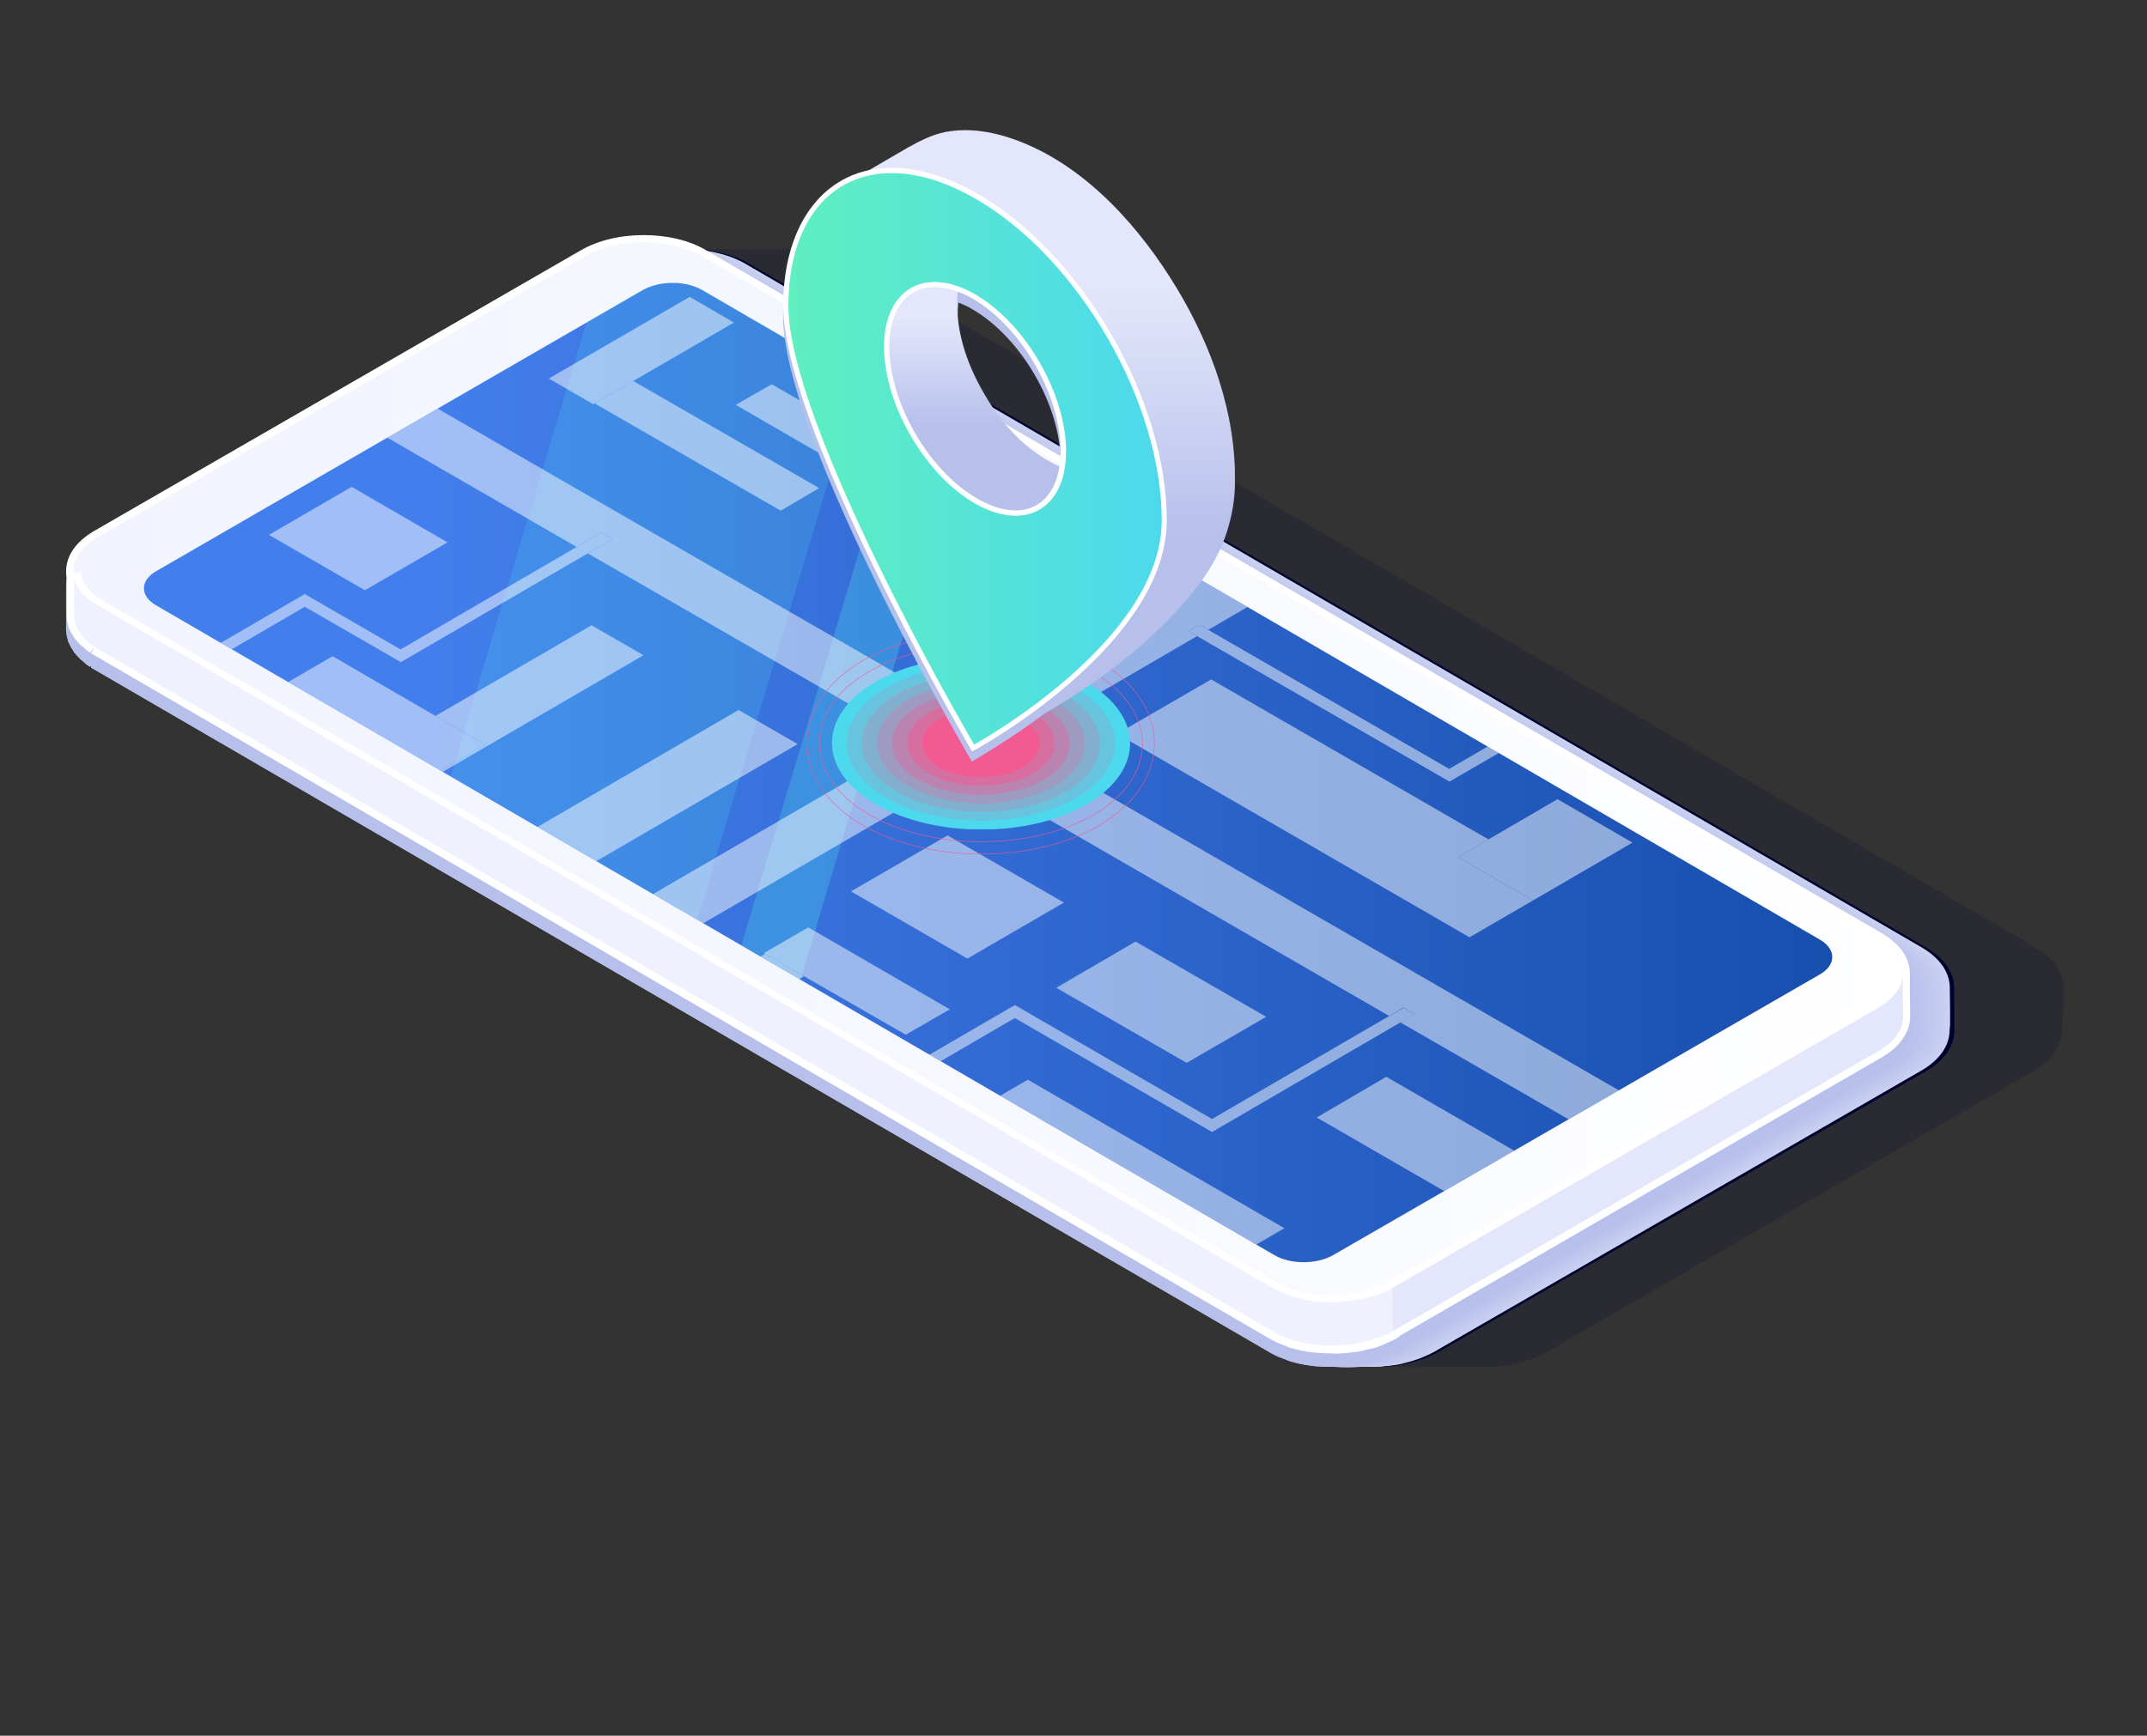 <?xml version="1.0" encoding="utf-8"?>
<!-- Generator: Adobe Illustrator 24.2.3, SVG Export Plug-In . SVG Version: 6.00 Build 0)  -->
<svg version="1.1" id="Layer_1" xmlns="http://www.w3.org/2000/svg" xmlns:xlink="http://www.w3.org/1999/xlink" x="0px" y="0px"
	 width="1403.3px" height="1134.8px" viewBox="0 0 1403.3 1134.8" style="enable-background:new 0 0 1403.3 1134.8;"
	 xml:space="preserve">
<rect x="0" y="0" width="1403.3" height="1134.8" fill="#333333" stroke="none"/>
<style type="text/css">
	.st0{enable-background:new    ;}
	.st1{opacity:0.18;fill:#00022E;}
	.st2{fill:#00022E;}
	.st3{fill:#CAD0F0;}
	.st4{fill:#C9D0F0;}
	.st5{fill:#C8CFF0;}
	.st6{fill:#C7CEEF;}
	.st7{fill:#C6CDEF;}
	.st8{fill:#C5CCEF;}
	.st9{fill:#C4CBEF;}
	.st10{fill:#C3CAEE;}
	.st11{fill:#C2C9EE;}
	.st12{fill:#C1C9EE;}
	.st13{fill:#C0C8ED;}
	.st14{fill:#BFC7ED;}
	.st15{fill:#BEC6ED;}
	.st16{fill:#BDC5ED;}
	.st17{fill:#BCC4EC;}
	.st18{fill:#BBC3EC;}
	.st19{fill:#BAC3EC;}
	.st20{fill:#B9C2EC;}
	.st21{fill:#B8C1EB;}
	.st22{fill:#B7C0EB;}
	.st23{fill:#FFFFFF;}
	.st24{clip-path:url(#SVGID_4_);fill:url(#SVGID_5_);}
	.st25{clip-path:url(#SVGID_7_);fill:url(#SVGID_8_);}
	.st26{opacity:0.2;}
	.st27{clip-path:url(#SVGID_10_);}
	.st28{clip-path:url(#SVGID_12_);fill:#4CD9ED;}
	.st29{opacity:0.3;}
	.st30{clip-path:url(#SVGID_14_);fill:#4CD9ED;}
	.st31{opacity:0.5;}
	.st32{clip-path:url(#SVGID_16_);fill:#FFFFFF;}
	.st33{clip-path:url(#SVGID_18_);fill:#FFFFFF;}
	.st34{clip-path:url(#SVGID_20_);fill:#FFFFFF;}
	.st35{clip-path:url(#SVGID_22_);fill:#FFFFFF;}
	.st36{clip-path:url(#SVGID_24_);fill:#FFFFFF;}
	.st37{clip-path:url(#SVGID_26_);fill:#FFFFFF;}
	.st38{clip-path:url(#SVGID_28_);fill:#FFFFFF;}
	.st39{clip-path:url(#SVGID_30_);fill:#FFFFFF;}
	.st40{clip-path:url(#SVGID_32_);fill:#FFFFFF;}
	.st41{clip-path:url(#SVGID_34_);fill:#FFFFFF;}
	.st42{clip-path:url(#SVGID_36_);fill:#FFFFFF;}
	.st43{clip-path:url(#SVGID_38_);fill:#FFFFFF;}
	.st44{clip-path:url(#SVGID_40_);fill:#FFFFFF;}
	.st45{clip-path:url(#SVGID_42_);fill:#FFFFFF;}
	.st46{clip-path:url(#SVGID_44_);fill:#FFFFFF;}
	.st47{clip-path:url(#SVGID_46_);fill:#FFFFFF;}
	.st48{clip-path:url(#SVGID_48_);fill:#FFFFFF;}
	.st49{clip-path:url(#SVGID_50_);fill:#FFFFFF;}
	.st50{clip-path:url(#SVGID_52_);fill:#FFFFFF;}
	.st51{clip-path:url(#SVGID_54_);fill:#FFFFFF;}
	.st52{clip-path:url(#SVGID_56_);fill:#FFFFFF;}
	.st53{clip-path:url(#SVGID_58_);fill:#FFFFFF;}
	.st54{clip-path:url(#SVGID_60_);fill:#FFFFFF;}
	.st55{clip-path:url(#SVGID_62_);fill:#FFFFFF;}
	.st56{clip-path:url(#SVGID_64_);fill:#FFFFFF;}
	.st57{clip-path:url(#SVGID_66_);fill:#FFFFFF;}
	.st58{clip-path:url(#SVGID_68_);fill:#FFFFFF;}
	.st59{clip-path:url(#SVGID_70_);fill:#FFFFFF;}
	.st60{clip-path:url(#SVGID_72_);fill:#FFFFFF;}
	.st61{clip-path:url(#SVGID_74_);fill:#FFFFFF;}
	.st62{clip-path:url(#SVGID_76_);fill:#FFFFFF;}
	.st63{clip-path:url(#SVGID_78_);fill:#FFFFFF;}
	.st64{clip-path:url(#SVGID_80_);fill:#FFFFFF;}
	.st65{clip-path:url(#SVGID_82_);fill:#FFFFFF;}
	.st66{clip-path:url(#SVGID_84_);fill:#FFFFFF;}
	.st67{clip-path:url(#SVGID_86_);fill:#FFFFFF;}
	.st68{clip-path:url(#SVGID_88_);fill:#FFFFFF;}
	.st69{clip-path:url(#SVGID_90_);fill:#FFFFFF;}
	.st70{fill:#E4E7FB;}
	.st71{fill:#EFF1FE;}
	.st72{clip-path:url(#SVGID_92_);}
	.st73{clip-path:url(#SVGID_94_);enable-background:new    ;}
	.st74{clip-path:url(#SVGID_96_);}
	.st75{clip-path:url(#SVGID_98_);fill:#4CD9ED;}
	.st76{clip-path:url(#SVGID_100_);fill:#68C4DE;}
	.st77{clip-path:url(#SVGID_102_);fill:#83AFCE;}
	.st78{clip-path:url(#SVGID_104_);fill:#9F9ABF;}
	.st79{clip-path:url(#SVGID_106_);fill:#BB84B0;}
	.st80{clip-path:url(#SVGID_108_);fill:#D66FA0;}
	.st81{clip-path:url(#SVGID_110_);enable-background:new    ;}
	.st82{clip-path:url(#SVGID_112_);}
	.st83{clip-path:url(#SVGID_114_);fill:#F25A91;}
	.st84{clip-path:url(#SVGID_116_);}
	.st85{clip-path:url(#SVGID_118_);fill:none;stroke:#F25A91;stroke-width:0.331;stroke-miterlimit:10;}
	.st86{clip-path:url(#SVGID_120_);}
	.st87{clip-path:url(#SVGID_122_);fill:none;stroke:#F25A91;stroke-width:0.331;stroke-miterlimit:10;}
	.st88{clip-path:url(#SVGID_124_);fill:url(#SVGID_125_);}
	.st89{clip-path:url(#SVGID_127_);fill:url(#SVGID_128_);}
	.st90{clip-path:url(#SVGID_130_);fill:url(#SVGID_131_);}
</style>
<g>
	<g class="st0">
		<g>
			<g>
				<defs>
					<rect id="SVGID_1_" x="-33125.5" y="-28210.6" width="65535" height="65535"/>
				</defs>
				<clipPath id="SVGID_2_">
					<use xlink:href="#SVGID_1_"  style="overflow:visible;"/>
				</clipPath>
			</g>
		</g>
	</g>
</g>
<g>
	<g>
		<g>
			<g>
				<g>
					<path class="st1" d="M1348.7,646c0,0,0,0,0-0.2c0-10.1-6.5-19.4-18.2-26.3L562.1,172.8c-10.9-6.5-25.5-9.9-40.9-9.9
						c-0.2,0-0.5,0-0.7,0c-0.2,0-0.5,0-0.7,0s-0.5,0-0.7,0c-0.2,0-0.5,0-0.7,0c-0.2,0-0.5,0-0.7,0c-0.2,0-0.5,0-0.7,0
						c-0.2,0-0.5,0-0.7,0c-0.2,0-0.5,0-0.7,0c-0.2,0-0.4,0-0.6,0c-0.2,0-0.4,0-0.6,0c-0.2,0-0.5,0-0.7,0c-0.2,0-0.5,0-0.7,0
						c-0.2,0-0.5,0-0.7,0c-0.2,0-0.5,0-0.7,0s-0.5,0-0.7,0c-0.2,0-0.5,0-0.7,0c-0.2,0-0.4,0-0.6,0c-0.2,0-0.4,0-0.6,0
						c-0.2,0-0.5,0-0.7,0c-0.2,0-0.5,0-0.7,0s-0.5,0-0.7,0c-0.2,0-0.5,0-0.7,0s-0.5,0-0.7,0c-0.2,0-0.5,0-0.7,0s-0.5,0-0.7,0
						c-0.2,0-0.5,0-0.7,0c-0.2,0-0.4,0-0.6,0c-0.2,0-0.4,0-0.6,0c-0.2,0-0.5,0-0.7,0c-0.2,0-0.5,0-0.7,0s-0.5,0-0.7,0
						c-0.2,0-0.5,0-0.7,0c-0.2,0-0.5,0-0.7,0c-0.2,0-0.5,0-0.7,0c-0.2,0-0.5,0-0.7,0c-0.2,0-0.5,0-0.7,0c-0.2,0-0.4,0-0.6,0
						c-0.2,0-0.4,0-0.6,0c-0.2,0-0.5,0-0.7,0c-0.2,0-0.5,0-0.7,0s-0.5,0-0.7,0c-0.2,0-0.5,0-0.7,0s-0.5,0-0.7,0c-0.2,0-0.5,0-0.7,0
						c-0.2,0-0.5,0-0.7,0c-0.2,0-0.5,0-0.7,0c-0.2,0-0.4,0-0.6,0c-0.2,0-0.4,0-0.6,0c-0.2,0-0.5,0-0.7,0c-0.2,0-0.5,0-0.7,0
						s-0.5,0-0.7,0c-0.2,0-0.5,0-0.7,0s-0.5,0-0.7,0c-0.2,0-0.5,0-0.7,0c-0.2,0-0.5,0-0.7,0c-0.2,0-0.5,0-0.7,0c-0.2,0-0.4,0-0.6,0
						c-0.2,0-0.4,0-0.6,0c-0.2,0-0.5,0-0.7,0c-0.2,0-0.5,0-0.7,0s-0.5,0-0.7,0c-0.2,0-0.5,0-0.7,0c-0.2,0-0.5,0-0.7,0
						c-0.2,0-0.5,0-0.7,0c-0.2,0-0.5,0-0.7,0c-0.2,0-0.5,0-0.7,0c-0.2,0-0.4,0-0.6,0c-0.2,0-0.4,0-0.6,0c-0.2,0-0.5,0-0.7,0
						c-0.2,0-0.5,0-0.7,0s-0.5,0-0.7,0c-0.2,0-0.5,0-0.7,0c-0.2,0-0.5,0-0.7,0c-0.2,0-0.5,0-0.7,0c-0.2,0-0.5,0-0.7,0
						c-0.2,0-0.5,0-0.7,0c-0.2,0-0.4,0-0.6,0c-0.2,0-0.4,0-0.6,0c-0.2,0-0.5,0-0.7,0c-0.2,0-0.5,0-0.7,0c-0.2,0-0.5,0-0.7,0
						c-0.2,0-0.5,0-0.7,0c-0.2,0-0.5,0-0.7,0c-0.2,0-0.5,0-0.7,0c-0.2,0-0.5,0-0.7,0c-0.2,0-0.5,0-0.7,0c-0.2,0-0.4,0-0.6,0
						c-0.2,0-0.4,0-0.6,0c-0.2,0-0.5,0-0.7,0c-0.2,0-0.5,0-0.7,0c-0.2,0-0.5,0-0.7,0c-0.2,0-0.5,0-0.7,0c-0.2,0-0.5,0-0.7,0
						c-0.2,0-0.5,0-0.7,0c-0.2,0-0.5,0-0.7,0c-0.2,0-0.5,0-0.7,0c-0.2,0-0.4,0-0.6,0c-0.2,0-0.4,0-0.6,0c-0.2,0-0.5,0-0.7,0
						c-0.2,0-0.5,0-0.7,0c-0.2,0-0.5,0-0.7,0c-0.2,0-0.5,0-0.7,0c-15.4,0-30,3.4-40.9,9.9L92,356.4c-11.9,6.9-18.4,16.4-18.4,26.5
						c0,0.2,0,0.4,0,0.4v28.5c0,0.4,0,0.8,0.2,1.2c0,0.8,0.2,1.6,0.2,2.4c0,0.4,0.2,1,0.4,1.6c0,0,0.4,1.2,0.4,1.4v0.6l0.4,0.8
						c0.2,0.4,0.2,0.6,0.4,0.8c0.2,0.6,0.6,1.4,1,2l0.2,0.6c0.2,0.4,0.4,0.8,0.6,0.8c0.2,0.4,1.2,2,1.2,2l0.6,1l0.4,0.2L80,428
						c0.8,0.8,1.6,1.8,2.8,3c0.2,0.2,0.6,0.6,0.6,0.6l0.4,0.2c0.4,0.4,0.8,0.8,1.4,1.2l0.8,0.6c0.4,0.4,0.8,0.6,1.2,1
						c0.6,0.4,1.4,0.8,2,1.4l0.3-0.5c0.2,0.1,0.3,0.3,0.5,0.4l-0.3,0.5c0.4,0.2,0.6,0.4,1.4,0.8l769.2,447c2.2,1.4,4.9,2.6,8.1,3.8
						c0.8,0.4,1.6,0.6,2.2,0.8l0.4,0.2c0.8,0.4,1.4,0.6,2,0.8c2,0.6,4,1.2,5.9,1.6c0.4,0.2,1,0.2,1.2,0.2c0.3,0.2,0.7,0.2,1,0.2l0,0
						c0.8,0.2,1.8,0.4,2.8,0.6c0.2,0,0.4,0,0.6,0.1c0.2,0,0.4,0.1,0.6,0.1c1.3,0.2,2.7,0.3,3.9,0.5c0.2,0,0.4,0.1,0.6,0.1
						c0,0,0.1,0,0.1,0c0.6,0.2,1,0.2,1.6,0.2h0.2h0.4h0.6c2,0.2,4.2,0.4,6.3,0.4c0.4,0,0.8,0,1.2,0h0.2c0.4,0,0.8,0,1.2,0h1.6
						c0.4,0,0.8,0,1.2,0h0.2c0.1,0,0.3,0,0.4,0c0.3,0,0.5,0,0.8,0c0.2,0,0.4,0,0.6,0c0.2,0,0.4,0,0.6,0h0.2c0.4,0,0.8,0,1.2,0h0.2
						c0.2,0,0.4,0,0.6,0c0.1,0,0.1,0,0.2,0c0.1,0,0.3,0,0.4,0h0.2c0.2,0,0.4,0,0.6,0c0.2,0,0.4,0,0.6,0h0.6h1.4h0.8
						c0.2,0,0.4,0,0.6,0c0.2,0,0.4,0,0.6,0h0.8h0.8c0.1,0,0.2,0,0.3,0c1.3,0.1,2.7,0.2,4,0.2c0.4,0,0.8,0,1.2,0h4.9
						c1.2,0,2.3-0.1,3.5-0.2h0.6h0.8c0.4,0,0.8,0,1.2,0c0.3,0,0.5,0,0.8,0c0.1,0,0.3,0,0.4,0h0.4c0.1,0,0.3,0,0.4,0
						c0.3,0,0.5,0,0.8,0h1.4c0.2,0,0.4,0,0.6,0c0.2,0,0.4,0,0.6,0h0.2c0.1,0,0.3,0,0.4,0c0.3,0,0.5,0,0.8,0h0.8h0.8
						c0.4,0,0.8,0,1.2,0h0c0.2,0,0.4,0,0.6,0s0.4,0,0.6,0h0.2c0.2,0,0.4,0,0.6,0c0.2,0,0.4,0,0.6,0h0.2c0.4,0,0.8,0,1.2,0h0.2
						c0.2,0,0.4,0,0.6,0c0.2,0,0.4,0,0.6,0h0.2c0.1,0,0.3,0,0.4,0c0.3,0,0.5,0,0.8,0h0.6h0.8c0.2,0,0.4,0,0.6,0s0.4,0,0.6,0h0.2
						c0.2,0,0.4,0,0.6,0c0.2,0,0.4,0,0.6,0h0.8h0.8c0.4,0,0.8,0,1.2,0c0.2,0,0.4,0,0.6,0s0.4,0,0.6,0h0.8h2.8h0.6c0.2,0,0.4,0,0.6,0
						s0.4,0,0.6,0h0.2c0.4,0,0.8,0,1.2,0h0.2c0.4,0,0.8,0,1.2,0h0.2c0.4,0,0.8,0,1.2,0h0c0.2,0,0.4,0,0.6,0s0.4,0,0.6,0h0.8h1.4h1.4
						h1.2c1.8,0,3.6-0.2,5.5-0.4c0.8,0,1.4-0.2,1.8-0.2c0.6,0,1.2,0,1.8-0.2l2-0.2c1.8-0.2,3.8-0.6,5.7-1c0.6-0.2,1-0.2,1.4-0.4
						c0.6-0.2,1.2-0.2,1.6-0.4l3-0.8c1.6-0.6,3.2-1,4.9-1.6l1.6-0.6l0.4-0.2c2.8-1.2,5.7-2.4,8.5-4l2.4-1.4l315.7-182.3
						c11.9-6.9,18.4-16.4,18.4-26.5v-3.6C1348.9,662,1348.9,654.1,1348.7,646z"/>
					<g>
						<g>
							<g>
								<path class="st2" d="M1277.4,670.1c0-8.1,0-16-0.2-24.1c0,0,0,0,0-0.2c0-10.1-6.5-19.4-18.2-26.3L490.4,172.8
									c-10.9-6.5-25.5-9.9-40.9-9.9c-15.4,0-30,3.4-40.9,9.9L90.6,356.4c-11.9,6.9-18.4,16.4-18.4,26.5c0,0.2,0,0.4,0,0.4v28.5
									c0,0.4,0,0.8,0.2,1.2c0,0.8,0.2,1.6,0.2,2.4c0,0.4,0.2,1,0.4,1.6c0,0,0.4,1.2,0.4,1.4v0.6l0.4,0.8c0.2,0.4,0.2,0.6,0.4,0.8
									c0.2,0.6,0.6,1.4,1,2l0.2,0.6c0.2,0.4,0.4,0.8,0.6,0.8c0.2,0.4,1.2,2,1.2,2l0.6,1l0.4,0.2l0.4,0.6c0.8,0.8,1.6,1.8,2.8,3
									c0.2,0.2,0.6,0.6,0.6,0.6l0.4,0.2c0.4,0.4,0.8,0.8,1.4,1.2l0.8,0.8c0.4,0.4,0.8,0.6,1.2,1c0.6,0.4,1.4,0.8,2,1.4l2.8-3.8
									l-2.2,4.2c0.4,0.2,0.6,0.4,1.4,0.8l769.2,447c2.2,1.4,4.9,2.6,8.1,3.8c0.8,0.4,1.6,0.6,2.2,0.8l0.4,0.2
									c0.8,0.4,1.4,0.6,2,0.8c2,0.6,4,1.2,5.9,1.6c0.4,0.2,1,0.2,1.2,0.2l1,0.2c0.8,0.2,1.8,0.4,2.8,0.6c1.6,0.2,3.2,0.4,4.7,0.6
									c0.6,0.2,1,0.2,1.6,0.2h0.2h0.4h0.6c2,0.2,4.2,0.4,6.3,0.4c0.4,0,0.8,0,1.2,0h4.9l0,0c1.8,0,3.6-0.2,5.5-0.4
									c0.8,0,1.4-0.2,1.8-0.2c0.6,0,1.2,0,1.8-0.2l2-0.2c1.8-0.2,3.8-0.6,5.7-1c0.6-0.2,1-0.2,1.4-0.4c0.6-0.2,1.2-0.2,1.6-0.4
									l3-0.8c1.6-0.6,3.2-1,4.9-1.6l1.8-0.6l0.2-0.2c2.8-1.2,5.7-2.4,8.5-4l2.4-1.4l0,0L1259,700.2c11.9-6.9,18.4-16.4,18.4-26.5
									L1277.4,670.1z"/>
							</g>
						</g>
					</g>
					<g>
						<g>
							<g>
								<path class="st2" d="M1276,670.1c0-8.1,0-16-0.2-24.1c0,0,0,0,0-0.2c0-10.1-6.5-19.4-18.2-26.3L489,172.8
									c-10.9-6.5-25.5-9.9-40.9-9.9c-15.4,0-30,3.4-40.9,9.9L89.1,356.4c-11.9,6.9-18.4,16.4-18.4,26.5c0,0.2,0,0.4,0,0.4v28.5
									c0,0.4,0,0.8,0.2,1.2c0,0.8,0.2,1.6,0.2,2.4c0,0.4,0.2,1,0.4,1.6c0,0,0.4,1.2,0.4,1.4v0.6l0.4,0.8c0.2,0.4,0.2,0.6,0.4,0.8
									c0.2,0.6,0.6,1.4,1,2l0.2,0.6c0.2,0.4,0.4,0.8,0.6,0.8c0.2,0.4,1.2,2,1.2,2l0.6,1l0.4,0.2l0.4,0.6c0.8,0.8,1.6,1.8,2.8,3
									c0.2,0.2,0.6,0.6,0.6,0.6l0.4,0.2c0.4,0.4,0.8,0.8,1.4,1.2l0.8,0.8c0.4,0.4,0.8,0.6,1.2,1c0.6,0.4,1.4,0.8,2,1.4l2.8-3.8
									l-2.2,4.2c0.4,0.2,0.6,0.4,1.4,0.8l769.2,447c2.2,1.4,4.9,2.6,8.1,3.8c0.8,0.4,1.6,0.6,2.2,0.8l0.4,0.2
									c0.8,0.4,1.4,0.6,2,0.8c2,0.6,4,1.2,5.9,1.6c0.4,0.2,1,0.2,1.2,0.2l1,0.2c0.8,0.2,1.8,0.4,2.8,0.6c1.6,0.2,3.2,0.4,4.7,0.6
									c0.6,0.2,1,0.2,1.6,0.2h0.2h0.4h0.6c2,0.2,4.2,0.4,6.3,0.4c0.4,0,0.8,0,1.2,0h4.9l0,0c1.8,0,3.6-0.2,5.5-0.4
									c0.8,0,1.4-0.2,1.8-0.2c0.6,0,1.2,0,1.8-0.2l2-0.2c1.8-0.2,3.8-0.6,5.7-1c0.6-0.2,1-0.2,1.4-0.4c0.6-0.2,1.2-0.2,1.6-0.4
									l3-0.8c1.6-0.6,3.2-1,4.9-1.6l1.8-0.6l0.2-0.2c2.8-1.2,5.7-2.4,8.5-4l2.4-1.4l0,0l315.7-182.3c11.9-6.9,18.4-16.4,18.4-26.5
									V670.1z"/>
							</g>
						</g>
					</g>
					<g>
						<g>
							<g>
								<path class="st3" d="M1274.6,670.1c0-8.1,0-16-0.2-24.1c0,0,0,0,0-0.2c0-10.1-6.5-19.4-18.2-26.3L487.8,172.8
									c-10.9-6.5-25.5-9.9-40.9-9.9c-15.4,0-30,3.4-40.9,9.9L87.7,356.4c-11.9,6.9-18.4,16.4-18.4,26.5c0,0.2,0,0.4,0,0.4v28.5
									c0,0.4,0,0.8,0.2,1.2c0,0.8,0.2,1.6,0.2,2.4c0,0.4,0.2,1,0.4,1.6c0,0,0.4,1.2,0.4,1.4v0.6l0.4,0.8c0.2,0.4,0.2,0.6,0.4,0.8
									c0.2,0.6,0.6,1.4,1,2l0.2,0.6c0.2,0.4,0.4,0.8,0.6,0.8c0.2,0.4,1.2,2,1.2,2l0.6,1l0.4,0.2l0.4,0.6c0.8,0.8,1.6,1.8,2.8,3
									c0.2,0.2,0.6,0.6,0.6,0.6l0.4,0.2c0.4,0.4,0.8,0.8,1.4,1.2l0.8,0.8c0.4,0.4,0.8,0.6,1.2,1c0.6,0.4,1.4,0.8,2,1.4l2.8-3.8
									l-2.2,4.2c0.4,0.2,0.6,0.4,1.4,0.8l769.2,447c2.2,1.4,4.9,2.6,8.1,3.8c0.8,0.4,1.6,0.6,2.2,0.8l0.4,0.2
									c0.8,0.4,1.4,0.6,2,0.8c2,0.6,4,1.2,5.9,1.6c0.4,0.2,1,0.2,1.2,0.2l1,0.2c0.8,0.2,1.8,0.4,2.8,0.6c1.6,0.2,3.2,0.4,4.7,0.6
									c0.6,0.2,1,0.2,1.6,0.2h0.2h0.4h0.6c2,0.2,4.2,0.4,6.3,0.4c0.4,0,0.8,0,1.2,0h4.9l0,0c1.8,0,3.6-0.2,5.5-0.4
									c0.8,0,1.4-0.2,1.8-0.2c0.6,0,1.2,0,1.8-0.2l2-0.2c1.8-0.2,3.8-0.6,5.7-1c0.6-0.2,1-0.2,1.4-0.4c0.6-0.2,1.2-0.2,1.6-0.4
									l3-0.8c1.6-0.6,3.2-1,4.9-1.6l1.6-0.6l0.4-0.2c2.8-1.2,5.7-2.4,8.5-4l2.4-1.4l0,0l315.7-182.3c11.9-6.9,18.4-16.4,18.4-26.5
									L1274.6,670.1z"/>
							</g>
						</g>
					</g>
					<g>
						<g>
							<g>
								<path class="st4" d="M1273.2,670.1c0-8.1,0-16-0.2-24.1c0,0,0,0,0-0.2c0-10.1-6.5-19.4-18.2-26.3L486.4,172.8
									c-10.9-6.5-25.5-9.9-40.9-9.9c-15.4,0-30,3.4-40.9,9.9L86.3,356.4c-11.9,6.9-18.4,16.4-18.4,26.5c0,0.2,0,0.4,0,0.4v28.5
									c0,0.4,0,0.8,0.2,1.2c0,0.8,0.2,1.6,0.2,2.4c0,0.4,0.2,1,0.4,1.6c0,0,0.4,1.2,0.4,1.4v0.6l0.4,0.8c0.2,0.4,0.2,0.6,0.4,0.8
									c0.2,0.6,0.6,1.4,1,2l0.2,0.6c0.2,0.4,0.4,0.8,0.6,0.8c0.2,0.4,1.2,2,1.2,2l0.6,1l0.4,0.2l0.4,0.6c0.8,0.8,1.6,1.8,2.8,3
									c0.2,0.2,0.6,0.6,0.6,0.6l0.4,0.2c0.4,0.4,0.8,0.8,1.4,1.2l0.8,0.8c0.4,0.4,0.8,0.6,1.2,1c0.6,0.4,1.4,0.8,2,1.4l2.8-3.8
									l-2.2,4.2c0.4,0.2,0.6,0.4,1.4,0.8l769.2,447c2.2,1.4,4.9,2.6,8.1,3.8c0.8,0.4,1.6,0.6,2.2,0.8l0.4,0.2
									c0.8,0.4,1.4,0.6,2,0.8c2,0.6,4,1.2,5.9,1.6c0.4,0.2,1,0.2,1.2,0.2l1,0.2c0.8,0.2,1.8,0.4,2.8,0.6c1.6,0.2,3.2,0.4,4.7,0.6
									c0.6,0.2,1,0.2,1.6,0.2h0.2h0.4h0.6c2,0.2,4.2,0.4,6.3,0.4c0.4,0,0.8,0,1.2,0h4.9l0,0c1.8,0,3.6-0.2,5.5-0.4
									c0.8,0,1.4-0.2,1.8-0.2c0.6,0,1.2,0,1.8-0.2l2-0.2c1.8-0.2,3.8-0.6,5.7-1c0.6-0.2,1-0.2,1.4-0.4c0.6-0.2,1.2-0.2,1.6-0.4
									l3-0.8c1.6-0.6,3.2-1,4.9-1.6l1.8-0.6l0.2-0.2c2.8-1.2,5.7-2.4,8.5-4l2.4-1.4l0,0l315.7-182.3c11.9-6.9,18.4-16.4,18.4-26.5
									V670.1z"/>
							</g>
						</g>
					</g>
					<g>
						<g>
							<g>
								<path class="st5" d="M1272,670.1c0-8.1,0-16-0.2-24.1c0,0,0,0,0-0.2c0-10.1-6.5-19.4-18.2-26.3L485,172.8
									c-10.9-6.5-25.5-9.9-40.9-9.9c-15.4,0-30,3.4-40.9,9.9L85.1,356.4c-11.9,6.9-18.4,16.4-18.4,26.5c0,0.2,0,0.4,0,0.4v28.5
									c0,0.4,0,0.8,0.2,1.2c0,0.8,0.2,1.6,0.2,2.4c0,0.4,0.2,1,0.4,1.6c0,0,0.4,1.2,0.4,1.4v0.6l0.4,0.8c0.2,0.4,0.2,0.6,0.4,0.8
									c0.2,0.6,0.6,1.4,1,2l0.2,0.6c0.2,0.4,0.4,0.8,0.6,0.8c0.2,0.4,1.2,2,1.2,2l0.6,1l0.4,0.2l0.4,0.6c0.8,0.8,1.6,1.8,2.8,3
									c0.2,0.2,0.6,0.6,0.6,0.6l0.4,0.2c0.4,0.4,0.8,0.8,1.4,1.2l0.8,0.8c0.4,0.4,0.8,0.6,1.2,1c0.6,0.4,1.4,0.8,2,1.4l2.8-3.8
									l-2.2,4.2c0.4,0.2,0.6,0.4,1.4,0.8l769.2,447c2.2,1.4,4.9,2.6,8.1,3.8c0.8,0.4,1.6,0.6,2.2,0.8l0.4,0.2
									c0.8,0.4,1.4,0.6,2,0.8c2,0.6,4,1.2,5.9,1.6c0.4,0.2,1,0.2,1.2,0.2l1,0.2c0.8,0.2,1.8,0.4,2.8,0.6c1.6,0.2,3.2,0.4,4.7,0.6
									c0.6,0.2,1,0.2,1.6,0.2h0.2h0.4h0.6c2,0.2,4.2,0.4,6.3,0.4c0.4,0,0.8,0,1.2,0h4.9l0,0c1.8,0,3.6-0.2,5.5-0.4
									c0.8,0,1.4-0.2,1.8-0.2c0.6,0,1.2,0,1.8-0.2l2-0.2c1.8-0.2,3.8-0.6,5.7-1c0.6-0.2,1-0.2,1.4-0.4c0.6-0.2,1.2-0.2,1.6-0.4
									l3-0.6c1.6-0.6,3.2-1,4.9-1.6l1.8-0.6l0.2-0.2c2.8-1.2,5.7-2.4,8.5-4l2.4-1.4l0,0l315.7-182.3c11.9-6.9,18.4-16.4,18.4-26.5
									V670.1z"/>
							</g>
						</g>
					</g>
					<g>
						<g>
							<g>
								<path class="st6" d="M1270.6,670.1c0-8.1,0-16-0.2-24.1c0,0,0,0,0-0.2c0-10.1-6.5-19.4-18.2-26.3L483.6,172.8
									c-10.9-6.5-25.5-9.9-40.9-9.9c-15.4,0-30,3.4-40.9,9.9L83.7,356.4c-11.9,6.9-18.4,16.4-18.4,26.5c0,0.2,0,0.4,0,0.4v28.5
									c0,0.4,0,0.8,0.2,1.2c0,0.8,0.2,1.6,0.2,2.4c0,0.4,0.2,1,0.4,1.6c0,0,0.4,1.2,0.4,1.4v0.6l0.4,0.8c0.2,0.4,0.2,0.6,0.4,0.8
									c0.2,0.6,0.6,1.4,1,2l0.2,0.6c0.2,0.4,0.4,0.8,0.6,0.8c0.2,0.4,1.2,2,1.2,2l0.6,1l0.4,0.2l0.4,0.6c0.8,0.8,1.6,1.8,2.8,3
									c0.2,0.2,0.6,0.6,0.6,0.6l0.4,0.2c0.4,0.4,0.8,0.8,1.4,1.2l0.8,0.8c0.4,0.4,0.8,0.6,1.2,1c0.6,0.4,1.4,1,2,1.4l2.8-3.8
									l-2.2,4.2c0.4,0.2,0.6,0.4,1.4,0.8l769.2,447c2.2,1.4,4.9,2.6,8.1,3.8c0.8,0.4,1.6,0.6,2.2,0.8l0.4,0.2
									c0.8,0.4,1.4,0.6,2,0.8c2,0.6,4,1.2,5.9,1.6c0.4,0.2,1,0.2,1.2,0.2l1,0.2c0.8,0.2,1.8,0.4,2.8,0.6c1.6,0.2,3.2,0.4,4.7,0.6
									c0.6,0.2,1,0.2,1.6,0.2h0.2h0.4h0.6c2,0.2,4.2,0.2,6.3,0.4c0.4,0,0.8,0,1.2,0h4.9l0,0c1.8,0,3.6-0.2,5.5-0.4
									c0.8,0,1.4-0.2,1.8-0.2c0.6,0,1.2,0,1.8-0.2l2-0.2c1.8-0.2,3.8-0.6,5.7-1c0.6-0.2,1-0.2,1.4-0.4c0.6-0.2,1.2-0.2,1.6-0.4
									l3-0.8c1.6-0.6,3.2-1,4.9-1.6l1.8-0.6l0.2-0.2c2.8-1.2,5.7-2.4,8.5-4l2.4-1.4l0,0l315.7-182.3c11.9-6.9,18.4-16.4,18.4-26.5
									L1270.6,670.1z"/>
							</g>
						</g>
					</g>
					<g>
						<g>
							<g>
								<path class="st7" d="M1269.1,670.1c0-8.1,0-16-0.2-24.1c0,0,0,0,0-0.2c0-10.1-6.5-19.4-18.2-26.3L482.1,172.8
									c-10.9-6.5-25.5-9.9-40.9-9.9c-15.4,0-30,3.4-40.9,9.9L82.3,356.4c-11.9,6.9-18.4,16.4-18.4,26.5c0,0.2,0,0.4,0,0.4v28.5
									c0,0.4,0,0.8,0.2,1.2c0,0.8,0.2,1.6,0.2,2.4c0,0.4,0.2,1,0.4,1.6c0,0,0.4,1.2,0.4,1.4v0.6l0.4,0.8c0.2,0.4,0.2,0.6,0.4,0.8
									c0.2,0.6,0.6,1.4,1,2l0.2,0.6c0.2,0.4,0.4,0.8,0.6,0.8c0.2,0.4,1.2,2,1.2,2l0.6,1l0.4,0.2l0.4,0.6c0.8,0.8,1.6,1.8,2.8,3
									c0.2,0.2,0.6,0.6,0.6,0.6l0.4,0.2c0.4,0.4,0.8,0.8,1.4,1.2l0.8,0.6c0.4,0.4,0.8,0.6,1.2,1c0.6,0.4,1.4,0.8,2,1.4l2.8-3.8
									l-2.2,4.2c0.4,0.2,0.6,0.4,1.4,0.8l769.2,447c2.2,1.4,4.9,2.6,8.1,3.8c0.8,0.4,1.6,0.6,2.2,0.8l0.4,0.2
									c0.8,0.4,1.4,0.6,2,0.8c2,0.6,4,1.2,5.9,1.6c0.4,0.2,1,0.2,1.2,0.2l1,0.2c0.8,0.2,1.8,0.4,2.8,0.6c1.6,0.2,3.2,0.4,4.7,0.6
									c0.6,0.2,1,0.2,1.6,0.2h0.2h0.4h0.6c2,0.2,4.2,0.4,6.3,0.4c0.4,0,0.8,0,1.2,0h4.9l0,0c1.8,0,3.6-0.2,5.5-0.4
									c0.8,0,1.4-0.2,1.8-0.2c0.6,0,1.2,0,1.8-0.2l2-0.2c1.8-0.2,3.8-0.6,5.7-1c0.6-0.2,1-0.2,1.4-0.4c0.6-0.2,1.2-0.2,1.6-0.4
									l3-0.8c1.6-0.6,3.2-1,4.9-1.6l1.6-0.6l0.4-0.2c2.8-1.2,5.7-2.4,8.5-4l2.4-1.4l0,0L1250.7,700c11.9-6.9,18.4-16.4,18.4-26.5
									V670.1z"/>
							</g>
						</g>
					</g>
					<g>
						<g>
							<g>
								<path class="st8" d="M1267.7,670.1c0-8.1,0-16-0.2-24.1v-0.2c0-10.1-6.5-19.4-18.2-26.3L480.9,172.8
									c-10.9-6.5-25.5-9.9-40.9-9.9c-15.4,0-30,3.4-40.9,9.9L80.8,356.4c-11.9,6.9-18.4,16.4-18.4,26.5c0,0.2,0,0.4,0,0.4v28.5
									c0,0.4,0,0.8,0.2,1.2c0,0.8,0.2,1.6,0.2,2.4c0,0.4,0.2,1,0.4,1.6c0,0,0.4,1.2,0.4,1.4v0.6l0.4,0.8c0.2,0.4,0.2,0.6,0.4,0.8
									c0.2,0.6,0.6,1.4,1,2l0.2,0.6c0.2,0.4,0.4,0.8,0.6,0.8c0.2,0.4,1.2,2,1.2,2l0.6,1l0.4,0.2l0.4,0.6c0.8,0.8,1.6,1.8,2.8,3
									c0.2,0.2,0.6,0.6,0.6,0.6l0.4,0.2c0.4,0.4,0.8,0.8,1.4,1.2l0.8,0.8c0.4,0.4,0.8,0.6,1.2,1c0.6,0.4,1.4,0.8,2,1.4l2.8-3.8
									l-2.2,4.2c0.4,0.2,0.6,0.4,1.4,0.8l769.2,447c2.2,1.4,4.9,2.6,8.1,3.8c0.8,0.4,1.6,0.6,2.2,0.8l0.4,0.2
									c0.8,0.4,1.4,0.6,2,0.8c2,0.6,4,1.2,5.9,1.6c0.4,0.2,1,0.2,1.2,0.2l1,0.2c0.8,0.2,1.8,0.4,2.8,0.6c1.6,0.2,3.2,0.4,4.7,0.6
									c0.6,0.2,1,0.2,1.6,0.2h0.2h0.4h0.6c2,0.2,4.2,0.4,6.3,0.4c0.4,0,0.8,0,1.2,0h4.9l0,0c1.8,0,3.6-0.2,5.5-0.4
									c0.8,0,1.4-0.2,1.8-0.2c0.6,0,1.2,0,1.8-0.2l2-0.2c1.8-0.2,3.8-0.6,5.7-1c0.6-0.2,1-0.2,1.4-0.4c0.6-0.2,1.2-0.2,1.6-0.4
									l3-0.8c1.6-0.6,3.2-1,4.9-1.6l1.8-0.6l0.2-0.2c2.8-1.2,5.7-2.4,8.5-4l2.4-1.4l0,0l315.7-182.3c11.9-6.9,18.4-16.4,18.4-26.5
									L1267.7,670.1z"/>
							</g>
						</g>
					</g>
					<g>
						<g>
							<g>
								<path class="st9" d="M1266.3,670.1c0-8.1,0-16-0.2-24.1v-0.2c0-10.1-6.5-19.4-18.2-26.3L479.5,172.8
									c-10.9-6.5-25.5-9.9-40.9-9.9c-15.4,0-30,3.4-40.9,9.9L79.4,356.4C67.5,363.3,61,372.8,61,382.9c0,0.2,0,0.4,0,0.4v28.5
									c0,0.4,0,0.8,0.2,1.2c0,0.8,0.2,1.6,0.2,2.4c0,0.4,0.2,1,0.4,1.6c0,0,0.4,1.2,0.4,1.4v0.6l0.6,1c0.2,0.4,0.2,0.6,0.4,0.8
									c0.2,0.6,0.6,1.4,1,2l0.2,0.6c0.2,0.4,0.4,0.8,0.6,0.8c0.2,0.4,1.2,2,1.2,2l0.6,1l0.4,0.2l0.4,0.6c0.8,0.8,1.6,1.8,2.8,3
									c0.2,0.2,0.6,0.6,0.6,0.6l0.4,0.2c0.4,0.4,0.8,0.8,1.4,1.2l0.8,0.8c0.4,0.4,0.8,0.6,1.2,1c0.6,0.4,1.4,0.8,2,1.4l2.8-3.8
									l-2.2,4.2c0.4,0.2,0.6,0.4,1.4,0.8l769,446.6c2.2,1.4,4.9,2.6,8.1,3.8c0.8,0.4,1.6,0.6,2.2,0.8l0.4,0.2
									c0.8,0.4,1.4,0.6,2,0.8c2,0.6,4,1.2,5.9,1.6c0.4,0.2,1,0.2,1.2,0.2l1,0.2c0.8,0.2,1.8,0.4,2.8,0.6c1.6,0.2,3.2,0.4,4.7,0.6
									c0.6,0.2,1,0.2,1.6,0.2h0.2h0.4h0.6c2,0.2,4.2,0.4,6.3,0.4c0.4,0,0.8,0,1.2,0h4.9l0,0c1.8,0,3.6-0.2,5.5-0.4
									c0.8,0,1.4-0.2,1.8-0.2c0.6,0,1.2,0,1.8-0.2l2-0.2c1.8-0.2,3.8-0.6,5.7-1c0.6-0.2,1-0.2,1.4-0.4c0.6-0.2,1.2-0.2,1.6-0.4
									l3-0.8c1.6-0.6,3.2-1,4.9-1.6l1.8-0.6l0.2-0.2c2.8-1.2,5.7-2.4,8.5-4l2.4-1.4l0,0L1247.9,700c11.9-6.9,18.4-16.4,18.4-26.5
									L1266.3,670.1z"/>
							</g>
						</g>
					</g>
					<g>
						<g>
							<g>
								<path class="st10" d="M1265.1,670.1c0-8.1,0-16-0.2-24.1v-0.2c0-10.1-6.5-19.4-18.2-26.3L478.1,172.8
									c-10.9-6.5-25.5-9.9-40.9-9.9c-15.4,0-30,3.4-40.9,9.9L78.2,356.4c-11.9,6.9-18.4,16.4-18.4,26.5c0,0.2,0,0.4,0,0.4v28.5
									c0,0.4,0,0.8,0.2,1.2c0,0.8,0.2,1.6,0.2,2.4c0,0.4,0.2,1,0.4,1.6c0,0,0.4,1.2,0.4,1.4v0.6l0.4,0.8c0.2,0.4,0.2,0.6,0.4,0.8
									c0.2,0.6,0.6,1.4,1,2l0.2,0.6c0.2,0.4,0.4,0.8,0.6,0.8c0.2,0.4,1.2,2,1.2,2l0.6,1l0.4,0.2l0.4,0.6c0.8,0.8,1.6,1.8,2.8,3
									c0.2,0.2,0.6,0.6,0.6,0.6l0.4,0.2c0.4,0.4,0.8,0.8,1.4,1.2l0.8,0.8c0.4,0.4,0.8,0.6,1.2,1c0.6,0.4,1.4,0.8,2,1.4l2.8-3.8
									l-2.2,4.2c0.4,0.2,0.6,0.4,1.4,0.8l769.2,447c2.2,1.4,4.9,2.6,8.1,3.8c0.8,0.4,1.6,0.6,2.2,0.8l0.4,0.2
									c0.8,0.4,1.4,0.6,2,0.8c2,0.6,4,1.2,5.9,1.6c0.4,0.2,1,0.2,1.2,0.2l1,0.2c0.8,0.2,1.8,0.4,2.8,0.6c1.6,0.2,3.2,0.4,4.7,0.6
									c0.6,0.2,1,0.2,1.6,0.2h0.2h0.4h0.6c2,0.2,4.2,0.4,6.3,0.4c0.4,0,0.8,0,1.2,0h4.9l0,0c1.8,0,3.6-0.2,5.5-0.4
									c0.8,0,1.4-0.2,1.8-0.2c0.6,0,1.2,0,1.8-0.2l2-0.2c1.8-0.2,3.8-0.6,5.7-1c0.6-0.2,1-0.2,1.4-0.4c0.6-0.2,1.2-0.2,1.6-0.4
									l3-0.8c1.6-0.6,3.2-1,4.9-1.6l1.8-0.6l0.2-0.2c2.8-1.2,5.7-2.4,8.5-4l2.4-1.4l0,0l315.7-182.3c11.9-6.9,18.4-16.4,18.4-26.5
									V670.1z"/>
							</g>
						</g>
					</g>
					<g>
						<g>
							<g>
								<path class="st11" d="M1263.7,670.1c0-8.1,0-16-0.2-24.1v-0.2c0-10.1-6.5-19.4-18.2-26.3L476.7,172.8
									c-10.9-6.3-25.5-9.9-40.9-9.9c-15.4,0-30,3.4-40.9,9.9L76.8,356.4c-11.9,6.9-18.4,16.4-18.4,26.5c0,0.2,0,0.4,0,0.4v28.5
									c0,0.4,0,0.8,0.2,1.2c0,0.8,0.2,1.6,0.2,2.4c0,0.4,0.2,1,0.4,1.6c0,0,0.4,1.2,0.4,1.4v0.6l0.4,0.8c0.2,0.4,0.2,0.6,0.4,0.8
									c0.2,0.6,0.6,1.4,1,2l0.2,0.6c0.2,0.4,0.4,0.8,0.6,0.8c0.2,0.4,1.2,2,1.2,2l0.6,1l0.4,0.2l0.4,0.6c0.8,0.8,1.6,1.8,2.8,3
									c0.2,0.2,0.6,0.6,0.6,0.6l0.4,0.2c0.4,0.4,0.8,0.8,1.4,1.2l0.8,0.8c0.4,0.4,0.8,0.6,1.2,1c0.6,0.4,1.4,0.8,2,1.4l2.8-4
									l-2.2,4.2c0.4,0.2,0.6,0.4,1.4,0.8l769.2,447c2.2,1.4,4.9,2.6,8.1,3.8c0.8,0.4,1.6,0.6,2.2,0.8l0.4,0.2
									c0.8,0.4,1.4,0.6,2,0.8c2,0.6,4,1.2,5.9,1.6c0.4,0.2,1,0.2,1.2,0.2l1,0.2c0.8,0.2,1.8,0.4,2.8,0.6c1.6,0.2,3.2,0.4,4.7,0.6
									c0.6,0.2,1,0.2,1.6,0.2h0.2h0.4h0.6c2,0.2,4.2,0.2,6.3,0.4c0.4,0,0.8,0,1.2,0h4.9l0,0c1.8,0,3.6-0.2,5.5-0.4
									c0.8,0,1.4-0.2,1.8-0.2c0.6,0,1.2,0,1.8-0.2l2-0.2c1.8-0.2,3.8-0.6,5.7-1c0.6-0.2,1-0.2,1.4-0.4c0.6-0.2,1.2-0.2,1.6-0.4
									l3-0.8c1.6-0.6,3.2-1,4.9-1.6l1.8-0.6l0.2-0.2c2.8-1.2,5.7-2.4,8.5-4l2.4-1.4l0,0L1245.3,700c11.9-6.9,18.4-16.4,18.4-26.5
									V670.1z"/>
							</g>
						</g>
					</g>
					<g>
						<g>
							<g>
								<path class="st12" d="M1262.3,670.1c0-8.1,0-16-0.2-24.1c0,0,0,0,0-0.2c0-10.1-6.5-19.4-18.2-26.3L475.3,172.8
									c-10.9-6.5-25.5-9.9-40.9-9.9c-15.4,0-30,3.4-40.9,9.9L75.4,356.4C63.4,363.3,57,372.8,57,382.9c0,0.2,0,0.4,0,0.4v28.5
									c0,0.4,0,0.8,0.2,1.2c0,0.8,0.2,1.6,0.2,2.4c0,0.4,0.2,1,0.4,1.6c0,0,0.4,1.2,0.4,1.4v0.6l0.6,1c0.2,0.4,0.2,0.6,0.4,0.8
									c0.2,0.6,0.6,1.4,1,2l0.2,0.6c0.2,0.4,0.4,0.8,0.6,0.8c0.2,0.4,1.2,2,1.2,2l0.6,1l0.4,0.2l0.4,0.6c0.8,0.8,1.6,1.8,2.8,3
									c0.2,0.2,0.6,0.6,0.6,0.6l0.4,0.2c0.4,0.4,0.8,0.8,1.4,1.2l0.8,0.8c0.4,0.4,0.8,0.6,1.2,1c0.6,0.4,1.4,0.8,2,1.4l2.8-3.8
									l-2.2,4.2c0.4,0.2,0.6,0.4,1.4,0.8l769,446.6c2.2,1.4,4.9,2.6,8.1,3.8c0.8,0.4,1.6,0.6,2.2,0.8l0.4,0.2
									c0.8,0.4,1.4,0.6,2,0.8c2,0.6,4,1.2,5.9,1.6c0.4,0.2,1,0.2,1.2,0.2l1,0.2c0.8,0.2,1.8,0.4,2.8,0.6c1.6,0.2,3.2,0.4,4.7,0.6
									c0.6,0.2,1,0.2,1.6,0.2h0.2h0.4h0.6c2,0.2,4.2,0.4,6.3,0.4c0.4,0,0.8,0,1.2,0h4.9l0,0c1.8,0,3.6-0.2,5.5-0.4
									c0.8,0,1.4-0.2,1.8-0.2c0.6,0,1.2,0,1.8-0.2l2-0.2c1.8-0.2,3.8-0.6,5.7-1c0.6-0.2,1-0.2,1.4-0.4c0.6-0.2,1.2-0.2,1.6-0.4
									l3-0.8c1.6-0.6,3.2-1,4.9-1.6l1.8-0.6l0.2-0.2c2.8-1.2,5.7-2.4,8.5-4l2.4-1.4l0,0L1243.8,700c11.9-6.9,18.4-16.4,18.4-26.5
									L1262.3,670.1z"/>
							</g>
						</g>
					</g>
					<g>
						<g>
							<g>
								<path class="st13" d="M1260.8,670.1c0-8.1,0-16-0.2-24.1c0,0,0,0,0-0.2c0-10.1-6.5-19.4-18.2-26.3L474,172.8
									c-10.9-6.5-25.5-9.9-40.9-9.9c-15.4,0-30,3.4-40.9,9.9L74,356.4c-11.9,6.9-18.4,16.4-18.4,26.5c0,0.2,0,0.4,0,0.4v28.5
									c0,0.4,0,0.8,0.2,1.2c0,0.8,0.2,1.6,0.2,2.4c0,0.4,0.2,1,0.4,1.6c0,0,0.4,1.2,0.4,1.4v0.6l0.4,0.8c0.2,0.4,0.2,0.6,0.4,0.8
									c0.2,0.6,0.6,1.4,1,2l0.2,0.6c0.2,0.4,0.4,0.8,0.6,0.8c0.2,0.4,1.2,2,1.2,2l0.6,1l0.4,0.2L62,428c0.8,0.8,1.6,1.8,2.8,3
									c0.2,0.2,0.6,0.6,0.6,0.6l0.4,0.2c0.4,0.4,0.8,0.8,1.4,1.2l0.8,0.8c0.4,0.4,0.8,0.6,1.2,1c0.6,0.4,1.4,0.8,2,1.4l2.8-3.8
									l-2.2,4.2c0.4,0.2,0.6,0.4,1.4,0.8l769.2,447c2.2,1.4,4.9,2.6,8.1,3.8c0.8,0.4,1.6,0.6,2.2,0.8l0.4,0.2
									c0.8,0.4,1.4,0.6,2,0.8c2,0.6,4,1.2,5.9,1.6c0.4,0.2,1,0.2,1.2,0.2l1,0.2c0.8,0.2,1.8,0.4,2.8,0.6c1.6,0.2,3.2,0.4,4.7,0.6
									c0.6,0.2,1,0.2,1.6,0.2h0.2h0.4h0.6c2,0.2,4.2,0.4,6.3,0.4c0.4,0,0.8,0,1.2,0h4.9l0,0c1.8,0,3.6-0.2,5.5-0.4
									c0.8,0,1.4-0.2,1.8-0.2c0.6,0,1.2,0,1.8-0.2l2-0.2c1.8-0.2,3.8-0.6,5.7-1c0.6-0.2,1-0.2,1.4-0.4c0.6-0.2,1.2-0.2,1.6-0.4
									l3-0.8c1.6-0.6,3.2-1,4.9-1.6l1.8-0.6l0.2-0.2c2.8-1.2,5.7-2.4,8.5-4l2.4-1.4l0,0l315.7-182.3c11.9-6.9,18.4-16.4,18.4-26.5
									V670.1z"/>
							</g>
						</g>
					</g>
					<g>
						<g>
							<g>
								<path class="st14" d="M1259.4,670.1c0-8.1,0-16-0.2-24.1c0,0,0,0,0-0.2c0-10.1-6.5-19.4-18.2-26.3L472.6,172.8
									c-10.9-6.5-25.5-9.9-40.9-9.9c-15.4,0-30,3.4-40.9,9.9L72.7,356.4c-11.9,6.9-18.4,16.4-18.4,26.5c0,0.2,0,0.4,0,0.4v28.5
									c0,0.4,0,0.8,0.2,1.2c0,0.8,0.2,1.6,0.2,2.4c0,0.4,0.2,1,0.4,1.6c0,0,0.4,1.2,0.4,1.4v0.6l0.4,0.8c0.2,0.4,0.2,0.6,0.4,0.8
									c0.2,0.6,0.6,1.4,1,2l0.2,0.6c0.2,0.4,0.4,0.8,0.6,0.8c0.2,0.4,1.2,2,1.2,2l0.6,1l0.4,0.2l0.4,0.6c0.8,0.8,1.6,1.8,2.8,3
									c0.2,0.2,0.6,0.6,0.6,0.6l0.4,0.2c0.4,0.4,0.8,0.8,1.4,1.2l0.8,0.8c0.4,0.4,0.8,0.6,1.2,1c0.6,0.4,1.4,0.8,2,1.4l2.8-4
									l-2.2,4.2c0.4,0.2,0.6,0.4,1.4,0.8l769.2,447c2.2,1.4,4.9,2.6,8.1,3.8c0.8,0.4,1.6,0.6,2.2,0.8l0.4,0.2
									c0.8,0.4,1.4,0.6,2,0.8c2,0.6,4,1.2,5.9,1.6c0.4,0.2,1,0.2,1.2,0.2l1,0.2c0.8,0.2,1.8,0.4,2.8,0.6c1.6,0.2,3.2,0.4,4.5,0.6
									c0.6,0.2,1,0.2,1.6,0.2h0.2h0.4h0.6c2,0.2,4.2,0.4,6.3,0.4c0.4,0,0.8,0,1.2,0h4.9l0,0c1.8,0,3.6-0.2,5.5-0.4
									c0.8,0,1.4-0.2,1.8-0.2c0.6,0,1.2,0,1.8-0.2l2-0.2c1.8-0.2,3.8-0.6,5.7-1c0.6-0.2,1-0.2,1.4-0.4c0.6-0.2,1.2-0.2,1.6-0.4
									l3-0.8c1.6-0.6,3.2-1,4.9-1.6l1.8-0.6l0.2-0.2c2.8-1.2,5.7-2.4,8.5-4l2.4-1.4l0,0L1241,700c11.9-6.9,18.4-16.4,18.4-26.5
									L1259.4,670.1z"/>
							</g>
						</g>
					</g>
					<g>
						<g>
							<g>
								<path class="st15" d="M1258.2,670.1c0-8.1,0-16-0.2-24.1c0,0,0,0,0-0.2c0-10.1-6.5-19.4-18.2-26.3L471.2,172.8
									c-10.9-6.5-25.5-9.9-40.9-9.9c-15.4,0-30,3.4-40.9,9.9L71.3,356.4c-11.9,6.9-18.4,16.4-18.4,26.5c0,0.2,0,0.4,0,0.4v28.5
									c0,0.4,0,0.8,0.2,1.2c0,0.8,0.2,1.6,0.2,2.4c0,0.4,0.2,1,0.4,1.6c0,0,0.4,1.2,0.4,1.4v0.6l0.6,1c0.2,0.4,0.2,0.6,0.4,0.8
									c0.2,0.6,0.6,1.4,1,2l0.2,0.6c0.2,0.4,0.4,0.8,0.6,0.8c0.2,0.4,1.2,2,1.2,2l0.6,1l0.4,0.2l0.4,0.6c0.8,0.8,1.6,1.8,2.8,3
									c0.2,0.2,0.6,0.6,0.6,0.6l0.4,0.2c0.4,0.4,0.8,0.8,1.4,1.2l0.8,0.8c0.4,0.4,0.8,0.6,1.2,1c0.6,0.4,1.4,0.8,2,1.4l2.8-3.8
									l-2.2,4.2c0.4,0.2,0.6,0.4,1.4,0.8l769.2,447c2.2,1.4,4.9,2.6,8.1,3.8c0.8,0.4,1.6,0.6,2.2,0.8l0.4,0.2
									c0.8,0.4,1.4,0.6,2,0.8c2,0.6,4,1.2,5.9,1.6c0.4,0.2,1,0.2,1.2,0.2l1,0.2c0.8,0.2,1.8,0.4,2.8,0.6c1.6,0.2,3.2,0.4,4.7,0.6
									c0.6,0.2,1,0.2,1.6,0.2h0.2h0.4h0.6c2,0.2,4.2,0.4,6.3,0.4c0.4,0,0.8,0,1.2,0h4.9l0,0c1.8,0,3.6-0.2,5.5-0.4
									c0.8,0,1.4-0.2,1.8-0.2c0.6,0,1.2,0,1.8-0.2l2-0.2c1.8-0.2,3.8-0.6,5.7-1c0.6-0.2,1-0.2,1.4-0.4c0.6-0.2,1.2-0.2,1.6-0.4
									l3-0.8c1.6-0.6,3.2-1,4.9-1.6l1.8-0.6l0.2-0.2c2.8-1.2,5.7-2.4,8.5-4l2.4-1.4l0,0L1240,700.4c11.9-6.9,18.4-16.4,18.4-26.5
									L1258.2,670.1z"/>
							</g>
						</g>
					</g>
					<g>
						<g>
							<g>
								<path class="st16" d="M1256.8,670.1c0-8.1,0-16-0.2-24.1c0,0,0,0,0-0.2c0-10.1-6.5-19.4-18.2-26.3L469.8,172.8
									c-10.9-6.5-25.5-9.9-40.9-9.9c-15.4,0-30,3.4-40.9,9.9L69.9,356.4c-11.9,6.9-18.4,16.4-18.4,26.5c0,0.2,0,0.4,0,0.4v28.5
									c0,0.4,0,0.8,0.2,1.2c0,0.8,0.2,1.6,0.2,2.4c0,0.4,0.2,1,0.4,1.6c0,0,0.4,1.2,0.4,1.4v0.6l0.4,0.8c0.2,0.4,0.2,0.6,0.4,0.8
									c0.2,0.6,0.6,1.4,1,2l0.2,0.6c0.2,0.4,0.4,0.8,0.6,0.8c0.2,0.4,1.2,2,1.2,2l0.6,1l0.4,0.2L58,428c0.8,0.8,1.6,1.8,2.8,3
									c0.2,0.2,0.6,0.6,0.6,0.6l0.4,0.2c0.4,0.4,0.8,0.8,1.4,1.2l0.8,0.8c0.4,0.4,0.8,0.6,1.2,1c0.6,0.4,1.4,0.8,2,1.4l2.8-3.8
									l-2.2,4.2c0.4,0.2,0.6,0.4,1.2,0.8l769.2,447c2.2,1.4,4.9,2.6,8.1,3.8c0.8,0.4,1.6,0.6,2.2,0.8l0.4,0.2
									c0.8,0.4,1.4,0.6,2,0.8c2,0.6,4,1.2,5.9,1.6c0.4,0.2,1,0.2,1.2,0.2l1,0.2c0.8,0.2,1.8,0.4,2.8,0.6c1.6,0.2,3.2,0.4,4.7,0.6
									c0.6,0.2,1,0.2,1.6,0.2h0.2h0.4h0.6c2,0.2,4.2,0.4,6.3,0.4c0.4,0,0.8,0,1.2,0h4.9l0,0c1.8,0,3.6-0.2,5.5-0.4
									c0.8,0,1.4-0.2,1.8-0.2c0.6,0,1.2,0,1.8-0.2l2-0.2c1.8-0.2,3.8-0.6,5.7-1c0.6-0.2,1-0.2,1.4-0.4c0.6-0.2,1.2-0.2,1.6-0.4
									l3-0.8c1.6-0.6,3.2-1,4.9-1.6l1.6-0.6l0.4-0.2c2.8-1.2,5.7-2.4,8.5-4l2.4-1.4l0,0l315.7-182.3c11.9-6.9,18.4-16.4,18.4-26.5
									L1256.8,670.1z"/>
							</g>
						</g>
					</g>
					<g>
						<g>
							<g>
								<path class="st17" d="M1255.4,670.1c0-8.1,0-16-0.2-24.1c0,0,0,0,0-0.2c0-10.1-6.5-19.4-18.2-26.3L468.4,172.8
									c-10.9-6.5-25.5-9.9-40.9-9.9s-30,3.4-40.9,9.9L68.5,356.4c-11.9,6.9-18.4,16.4-18.4,26.5c0,0.2,0,0.4,0,0.4v28.5
									c0,0.4,0,0.8,0.2,1.2c0,0.8,0.2,1.6,0.2,2.4c0,0.4,0.2,1,0.4,1.6c0,0,0.4,1.2,0.4,1.4v0.6l0.4,0.8c0.2,0.4,0.2,0.6,0.4,0.8
									c0.2,0.6,0.6,1.4,1,2l0.2,0.6c0.2,0.4,0.4,0.8,0.6,0.8c0.2,0.4,1.2,2,1.2,2l0.6,1l0.4,0.2l0.4,0.6c0.8,0.8,1.6,1.8,2.8,3
									c0.2,0.2,0.6,0.6,0.6,0.6l0.4,0.2c0.4,0.4,0.8,0.8,1.4,1.2l0.8,0.6c0.4,0.4,0.8,0.6,1.2,1c0.6,0.4,1.4,0.8,2,1.4l2.8-3.8
									l-2.2,4.2c0.4,0.2,0.6,0.4,1.4,0.8l769.2,447c2.2,1.4,4.9,2.6,8.1,3.8c0.8,0.4,1.6,0.6,2.2,0.8l0.4,0.2
									c0.8,0.4,1.4,0.6,2,0.8c2,0.6,4,1.2,5.9,1.6c0.4,0.2,1,0.2,1.2,0.2l1,0.2c0.8,0.2,1.8,0.4,2.8,0.6c1.6,0.2,3.2,0.4,4.7,0.6
									c0.6,0.2,1,0.2,1.6,0.2h0.2h0.4h0.6c2,0.2,4.2,0.4,6.3,0.4c0.4,0,0.8,0,1.2,0h4.9l0,0c1.8,0,3.6-0.2,5.5-0.4
									c0.8,0,1.4-0.2,1.8-0.2c0.6,0,1.2,0,1.8-0.2l2-0.2c1.8-0.2,3.8-0.6,5.7-1c0.6-0.2,1-0.2,1.4-0.4c0.6-0.2,1.2-0.2,1.6-0.4
									l3-0.8c1.6-0.6,3.2-1,4.9-1.6l1.8-0.6l0.4-0.2c2.8-1.2,5.7-2.4,8.5-4l2.4-1.4l0,0L1237.2,700c11.9-6.9,18.4-16.4,18.4-26.5
									L1255.4,670.1z"/>
							</g>
						</g>
					</g>
					<g>
						<g>
							<g>
								<path class="st18" d="M1254,670.1c0-8.1,0-16-0.2-24.1c0,0,0,0,0-0.2c0-10.1-6.5-19.4-18.2-26.3L467.2,172.8
									c-10.9-6.5-25.5-9.9-40.9-9.9c-15.4,0-30,3.4-40.9,9.9L67.1,356.4c-11.9,6.9-18.4,16.4-18.4,26.5c0,0.2,0,0.4,0,0.4v28.5
									c0,0.4,0,0.8,0.2,1.2c0,0.8,0.2,1.6,0.2,2.4c0,0.4,0.2,1,0.4,1.6c0,0,0.4,1.2,0.4,1.4v0.6l0.4,0.8c0.2,0.4,0.2,0.6,0.4,0.8
									c0.2,0.6,0.6,1.4,1,2l0.2,0.6c0.2,0.4,0.4,0.8,0.6,0.8c0.2,0.4,1.2,2,1.2,2l0.6,1l0.4,0.2l0.4,0.6c0.8,0.8,1.6,1.8,2.8,3
									c0.2,0.2,0.6,0.6,0.6,0.6l0.4,0.2c0.4,0.4,0.8,0.8,1.4,1.2l0.8,0.8c0.4,0.4,0.8,0.6,1.2,1c0.6,0.4,1.4,0.8,2,1.4l2.8-3.8
									l-2.2,4.2c0.4,0.2,0.6,0.4,1.4,0.8l769.2,447c2.2,1.4,4.9,2.6,8.1,3.8c0.8,0.4,1.6,0.6,2.2,0.8l0.4,0.2
									c0.8,0.4,1.4,0.6,2,0.8c2,0.6,4,1.2,5.9,1.6c0.4,0.2,1,0.2,1.2,0.2l1,0.2c0.8,0.2,1.8,0.4,2.8,0.6c1.6,0.2,3.2,0.4,4.7,0.6
									c0.6,0.2,1,0.2,1.6,0.2h0.2h0.4h0.6c2,0.2,4.2,0.4,6.3,0.4c0.4,0,0.8,0,1.2,0h4.9h0.2c1.8,0,3.6-0.2,5.5-0.4
									c0.8,0,1.4-0.2,1.8-0.2c0.6,0,1.2,0,1.8-0.2l2-0.2c1.8-0.2,3.8-0.6,5.7-1c0.6-0.2,1-0.2,1.4-0.4c0.6-0.2,1.2-0.2,1.6-0.4
									l3-0.8c1.6-0.6,3.2-1,4.9-1.6l1.6-0.6l0.4-0.2c2.8-1.2,5.7-2.4,8.5-4l2.4-1.4l0,0l315.7-182.3c11.9-6.9,18.4-16.4,18.4-26.5
									L1254,670.1z"/>
							</g>
						</g>
					</g>
					<g>
						<g>
							<g>
								<path class="st19" d="M1252.5,670.1c0-8.1,0-16-0.2-24.1c0,0,0,0,0-0.2c0-10.1-6.5-19.4-18.2-26.3L465.7,172.8
									c-10.9-6.5-25.5-9.9-40.9-9.9c-15.4,0-30,3.4-40.9,9.9L65.9,356.4c-11.9,6.9-18.4,16.4-18.4,26.5c0,0.2,0,0.4,0,0.4v28.5
									c0,0.4,0,0.8,0.2,1.2c0,0.8,0.2,1.6,0.2,2.4c0,0.4,0.2,1,0.4,1.6c0,0,0.4,1.2,0.4,1.4v0.6l0.4,0.8c0.2,0.4,0.2,0.6,0.4,0.8
									c0.2,0.6,0.6,1.4,1,2l0.2,0.6c0.2,0.4,0.4,0.8,0.6,0.8c0.2,0.4,1.2,2,1.2,2l0.6,1l0.4,0.2l0.4,0.6c0.8,0.8,1.6,1.8,2.6,3
									c0.2,0.2,0.6,0.6,0.6,0.6l0.4,0.2c0.4,0.4,0.8,0.8,1.4,1.2l0.8,0.8c0.4,0.4,0.8,0.6,1.2,1c0.6,0.4,1.4,0.8,2,1.4l2.8-3.8
									l-2.2,4.2c0.4,0.2,0.6,0.4,1.4,0.8l769.2,447c2.2,1.4,4.9,2.6,8.1,3.8c0.8,0.4,1.6,0.6,2.2,0.8l0.4,0.2
									c0.8,0.4,1.4,0.6,2,0.8c2,0.6,4,1.2,5.9,1.6c0.4,0.2,1,0.2,1.2,0.2l1,0.2c0.8,0.2,1.8,0.4,2.8,0.6c1.6,0.2,3.2,0.4,4.7,0.6
									c0.6,0.2,1,0.2,1.6,0.2h0.2h0.4h0.6c2,0.2,4.2,0.4,6.3,0.4c0.4,0,0.8,0,1.2,0h4.9l0,0c1.8,0,3.6-0.2,5.5-0.4
									c0.8,0,1.4-0.2,1.8-0.2c0.6,0,1.2,0,1.8-0.2l2-0.2c1.8-0.2,3.8-0.6,5.7-1c0.6-0.2,1-0.2,1.4-0.4c0.6-0.2,1.2-0.2,1.6-0.4
									l3-0.8c1.6-0.6,3.2-1,4.9-1.6l1.8-0.6l0.2-0.2c2.8-1.2,5.7-2.4,8.5-4l2.4-1.4l0,0l315.7-182.3c11.9-6.9,18.4-16.4,18.4-26.5
									L1252.5,670.1z"/>
							</g>
						</g>
					</g>
					<g>
						<g>
							<g>
								<path class="st20" d="M1251.3,670.1c0-8.1,0-16-0.2-24.1c0,0,0,0,0-0.2c0-10.1-6.5-19.4-18.2-26.3L464.3,172.8
									c-10.9-6.5-25.5-9.9-40.9-9.9c-15.4,0-30,3.4-40.9,9.9L64.4,356.4C52.5,363.3,46,372.8,46,382.9c0,0.2,0,0.4,0,0.4v28.5
									c0,0.4,0,0.8,0.2,1.2c0,0.8,0.2,1.6,0.2,2.4c0,0.4,0.2,1,0.4,1.6c0,0,0.4,1.2,0.4,1.4v0.6l0.4,0.8c0.2,0.4,0.2,0.6,0.4,0.8
									c0.2,0.6,0.6,1.4,1,2l0.2,0.6c0.2,0.4,0.4,0.8,0.6,0.8c0.2,0.4,1.2,2,1.2,2l0.6,1l0.4,0.2l0.4,0.6c0.8,0.8,1.6,1.8,2.8,3
									c0.2,0.2,0.6,0.6,0.6,0.6l0.4,0.2c0.4,0.4,0.8,0.8,1.4,1.2l0.8,0.8c0.4,0.4,0.8,0.6,1.2,1c0.6,0.4,1.4,0.8,2,1.4l2.8-3.8
									l-2.2,4.2c0.4,0.2,0.6,0.4,1.2,0.8l769.2,447c2.2,1.4,4.9,2.6,8.1,3.8c0.8,0.4,1.6,0.6,2.2,0.8l0.4,0.2
									c0.8,0.4,1.4,0.6,2,0.8c2,0.6,4,1.2,5.9,1.6c0.4,0.2,1,0.2,1.2,0.2l1,0.2c0.8,0.2,1.8,0.4,2.8,0.6c1.6,0.2,3.2,0.4,4.7,0.6
									c0.6,0.2,1,0.2,1.6,0.2h0.2h0.4h0.6c2,0.2,4.2,0.4,6.3,0.4c0.4,0,0.8,0,1.2,0h4.9l0,0c1.8,0,3.6-0.2,5.5-0.4
									c0.8,0,1.4-0.2,1.8-0.2c0.6,0,1.2,0,1.8-0.2l2-0.2c1.8-0.2,3.8-0.6,5.7-1c0.6-0.2,1-0.2,1.4-0.4c0.6-0.2,1.2-0.2,1.6-0.4
									l3-0.8c1.6-0.6,3.2-1,4.9-1.6l1.8-0.6l0.2-0.2c2.8-1.2,5.7-2.4,8.5-4l2.4-1.4l0,0l315.7-182.3c11.9-6.9,18.4-16.4,18.4-26.5
									L1251.3,670.1z"/>
							</g>
						</g>
					</g>
					<g>
						<g>
							<g>
								<path class="st21" d="M1249.9,670.1c0-8.1,0-16-0.2-24.1c0,0,0,0,0-0.2c0-10.1-6.5-19.4-18.2-26.3L462.9,172.8
									c-10.9-6.5-25.5-9.9-40.9-9.9c-15.4,0-30,3.4-40.9,9.9L63,356.4c-11.9,6.9-18.4,16.4-18.4,26.5c0,0.2,0,0.4,0,0.4v28.5
									c0,0.4,0,0.8,0.2,1.2c0,0.8,0.2,1.6,0.2,2.4c0,0.4,0.2,1,0.4,1.6c0,0,0.4,1.2,0.4,1.4v0.6l0.4,0.8c0.2,0.4,0.2,0.6,0.4,0.8
									c0.2,0.6,0.6,1.4,1,2l0.2,0.6c0.2,0.4,0.4,0.8,0.6,0.8c0.2,0.4,1.2,2,1.2,2l0.6,1l0.4,0.2l0.4,0.6c0.8,0.8,1.6,1.8,2.6,3
									c0.2,0.2,0.6,0.6,0.6,0.6l0.4,0.2c0.4,0.4,0.8,0.8,1.4,1.2l0.8,0.8c0.4,0.4,0.8,0.6,1.2,1c0.6,0.4,1.4,0.8,2,1.4l2.8-3.8
									l-2.2,4.2c0.4,0.2,0.6,0.4,1.4,0.8l769.2,447c2.2,1.4,4.9,2.6,8.1,3.8c0.8,0.4,1.6,0.6,2.2,0.8l0.4,0.2
									c0.8,0.4,1.4,0.6,2,0.8c2,0.6,4,1.2,5.9,1.6c0.4,0.2,1,0.2,1.2,0.2l1,0.2c0.8,0.2,1.8,0.4,2.8,0.6c1.6,0.2,3.2,0.4,4.7,0.6
									c0.6,0.2,1,0.2,1.6,0.2h0.2h0.4h0.6c2,0.2,4.2,0.4,6.3,0.4c0.4,0,0.8,0,1.2,0h4.9l0,0c1.8,0,3.6-0.2,5.5-0.4
									c0.8,0,1.4-0.2,1.8-0.2c0.6,0,1.2,0,1.8-0.2l2-0.2c1.8-0.2,3.8-0.6,5.7-1c0.6-0.2,1-0.2,1.4-0.4c0.6-0.2,1.2-0.2,1.6-0.4
									l3-0.8c1.6-0.6,3.2-1,4.9-1.6l1.8-0.6l0.2-0.2c2.8-1.2,5.7-2.4,8.5-4l2.4-1.4l0,0l315.7-182.3c11.9-6.9,18.4-16.4,18.4-26.5
									L1249.9,670.1z"/>
							</g>
						</g>
					</g>
					<g>
						<g>
							<g>
								<path class="st22" d="M1248.5,670.1c0-8.1,0-16-0.2-24.1c0,0,0,0,0-0.2c0-10.1-6.5-19.4-18.2-26.3L461.5,172.8
									c-10.9-6.5-25.5-9.9-40.9-9.9c-15.4,0-30,3.4-40.9,9.9L61.6,356.4c-11.9,6.9-18.4,16.4-18.4,26.5c0,0.2,0,0.4,0,0.4v28.5
									c0,0.4,0,0.8,0.2,1.2c0,0.8,0.2,1.6,0.2,2.4c0,0.4,0.2,1,0.4,1.6c0,0,0.4,1.2,0.4,1.4v0.6l0.4,0.8c0.2,0.4,0.2,0.6,0.4,0.8
									c0.2,0.6,0.6,1.4,1,2l0.2,0.6c0.2,0.4,0.4,0.8,0.6,0.8c0.2,0.4,1.2,2,1.2,2l0.6,1l0.4,0.2l0.4,0.6c0.8,0.8,1.6,1.8,2.8,3
									c0.2,0.2,0.6,0.6,0.6,0.6l0.4,0.2c0.4,0.4,0.8,0.8,1.4,1.2l0.8,0.8c0.4,0.4,0.8,0.6,1.2,1c0.6,0.4,1.4,0.8,2,1.4l2.8-3.8
									l-2.2,4.2c0.4,0.2,0.6,0.4,1.4,0.8l769.2,447c2.2,1.4,4.9,2.6,8.1,3.8c0.8,0.4,1.6,0.6,2.2,0.8l0.4,0.2
									c0.8,0.4,1.4,0.6,2,0.8c2,0.6,4,1.2,5.9,1.6c0.4,0.2,1,0.2,1.2,0.2l1,0.2c0.8,0.2,1.8,0.4,2.8,0.6c1.6,0.2,3.2,0.4,4.7,0.6
									c0.6,0.2,1,0.2,1.6,0.2h0.2h0.4h0.6c2,0.2,4.2,0.4,6.3,0.4c0.4,0,0.8,0,1.2,0h4.9l0,0c1.8,0,3.6-0.2,5.5-0.4
									c0.8,0,1.4-0.2,1.8-0.2c0.6,0,1.2,0,1.8-0.2l2-0.2c1.8-0.2,3.8-0.6,5.7-1c0.6-0.2,1-0.2,1.4-0.4c0.6-0.2,1.2-0.2,1.6-0.4
									l3-0.8c1.6-0.6,3.2-1,4.9-1.6l1.8-0.6l0.2-0.2c2.8-1.2,5.7-2.4,8.5-4l2.4-1.4l0,0l315.7-182.3c11.9-6.9,18.4-16.4,18.4-26.5
									L1248.5,670.1z"/>
							</g>
						</g>
					</g>
				</g>
			</g>
		</g>
		<path class="st22" d="M1248.5,670.1c0-8.1,0-16-0.2-24.1c0,0,0,0,0-0.2c0-10.1-6.5-19.4-18.2-26.3L461.5,172.8
			c-10.9-6.5-25.5-9.9-40.9-9.9c-15.4,0-30,3.4-40.9,9.9L61.6,356.4c-11.9,6.9-18.4,16.4-18.4,26.5c0,0.2,0,0.4,0,0.4v28.5
			c0,0.4,0,0.8,0.2,1.2c0,0.8,0.2,1.6,0.2,2.4c0,0.4,0.2,1,0.4,1.6c0,0,0.4,1.2,0.4,1.4v0.6l0.4,0.8c0.2,0.4,0.2,0.6,0.4,0.8
			c0.2,0.6,0.6,1.4,1,2l0.2,0.6c0.2,0.4,0.4,0.8,0.6,0.8c0.2,0.4,1.2,2,1.2,2l0.6,1l0.4,0.2l0.4,0.6c0.8,0.8,1.6,1.8,2.8,3
			c0.2,0.2,0.6,0.6,0.6,0.6l0.4,0.2c0.4,0.4,0.8,0.8,1.4,1.2l0.8,0.8c0.4,0.4,0.8,0.6,1.2,1c0.6,0.4,1.4,0.8,2,1.4l2.8-3.8l-2.2,4.2
			c0.4,0.2,0.6,0.4,1.4,0.8l769.2,447c2.2,1.4,4.9,2.6,8.1,3.8c0.8,0.4,1.6,0.6,2.2,0.8l0.4,0.2c0.8,0.4,1.4,0.6,2,0.8
			c2,0.6,4,1.2,5.9,1.6c0.4,0.2,1,0.2,1.2,0.2l1,0.2c0.8,0.2,1.8,0.4,2.8,0.6c1.6,0.2,3.2,0.4,4.7,0.6c0.6,0.2,1,0.2,1.6,0.2h0.2
			h0.4h0.6c2,0.2,4.2,0.4,6.3,0.4c0.4,0,0.8,0,1.2,0h4.9l0,0c1.8,0,3.6-0.2,5.5-0.4c0.8,0,1.4-0.2,1.8-0.2c0.6,0,1.2,0,1.8-0.2
			l2-0.2c1.8-0.2,3.8-0.6,5.7-1c0.6-0.2,1-0.2,1.4-0.4c0.6-0.2,1.2-0.2,1.6-0.4l3-0.8c1.6-0.6,3.2-1,4.9-1.6l1.8-0.6l0.2-0.2
			c2.8-1.2,5.7-2.4,8.5-4l2.4-1.4l0,0l315.7-182.3c11.9-6.9,18.4-16.4,18.4-26.5L1248.5,670.1z"/>
		<path class="st23" d="M870.9,856.4c-15.4,0-30-3.4-40.9-9.9L61.4,399.9c-11.7-6.9-18.2-16.2-18.2-26.3c0-10.3,6.5-19.6,18.4-26.5
			l318.1-183.5c10.9-6.3,25.5-9.9,40.9-9.9s30,3.4,40.9,9.9l768.6,446.6c11.7,6.9,18.2,16.2,18.2,26.3s-6.5,19.6-18.4,26.5
			L911.8,846.7C900.8,853,886.3,856.4,870.9,856.4 M439.6,189.8c-6.5,0-12.5,1.4-17,4L104.5,377.4c-3.6,2-5.7,4.7-5.7,7.1
			s2,5.1,5.5,7.1l730.9,424.8c4.5,2.6,10.5,4,17,4c6.5,0,12.5-1.4,17-4l318.1-183.5c3.6-2,5.7-4.7,5.7-7.3c0-2.4-2-5.1-5.5-7.1
			L456.4,193.7C452.2,191.3,445.9,189.8,439.6,189.8"/>
	</g>
	<g>
		<g>
			<defs>
				<path id="SVGID_3_" d="M832.8,820.4L101.9,395.6c-10.5-6.3-10.5-16.2,0.2-22.3l318.1-183.7c10.7-6.1,27.9-6.1,38.7,0
					l730.7,424.8c10.5,6.1,10.5,16.2-0.2,22.5L871.3,820.4c-5.3,3-12.3,4.7-19.2,4.7C845.2,825.1,838.1,823.4,832.8,820.4
					 M382.2,167.6L64,351.1c-21.5,12.3-21.5,32.4-0.2,44.7l768.6,446.8c21.2,12.3,55.9,12.3,77.1,0l318.1-183.7
					c21.2-12.3,21.5-32.4,0.2-44.7L459.3,167.6c-10.5-6.1-24.5-9.3-38.4-9.3C406.7,158.3,392.7,161.3,382.2,167.6"/>
			</defs>
			<clipPath id="SVGID_4_">
				<use xlink:href="#SVGID_3_"  style="overflow:visible;"/>
			</clipPath>
			
				<linearGradient id="SVGID_5_" gradientUnits="userSpaceOnUse" x1="-585.236" y1="-3657.528" x2="-583.213" y2="-3657.528" gradientTransform="matrix(590.909 0 0 590.909 345869.125 2161770.75)">
				<stop  offset="0" style="stop-color:#F1F4FE"/>
				<stop  offset="0.58" style="stop-color:#F7F9FE"/>
				<stop  offset="1" style="stop-color:#FFFFFF"/>
			</linearGradient>
			<rect x="42.6" y="158.3" class="st24" width="1206.5" height="696.5"/>
		</g>
	</g>
	<g>
		<g>
			<defs>
				<path id="SVGID_6_" d="M420.2,189.6L102.1,373.4c-10.7,6.1-10.7,16.2-0.2,22.3l730.9,424.8c10.5,6.3,27.9,6.3,38.7,0
					l318.1-183.5c10.5-6.1,10.7-16.2,0.2-22.5L458.9,189.6c-5.3-3-12.3-4.7-19.2-4.7C432.6,185,425.5,186.6,420.2,189.6"/>
			</defs>
			<clipPath id="SVGID_7_">
				<use xlink:href="#SVGID_6_"  style="overflow:visible;"/>
			</clipPath>
			
				<linearGradient id="SVGID_8_" gradientUnits="userSpaceOnUse" x1="-585.258" y1="-3657.456" x2="-583.234" y2="-3657.456" gradientTransform="matrix(545.271 0 0 545.271 319217.969 1994809)">
				<stop  offset="0" style="stop-color:#437FEC"/>
				<stop  offset="0.172" style="stop-color:#437FEC"/>
				<stop  offset="0.468" style="stop-color:#336CD5"/>
				<stop  offset="1" style="stop-color:#184EAE"/>
			</linearGradient>
			<rect x="91.4" y="185" class="st25" width="1108.8" height="641.5"/>
		</g>
	</g>
	<g>
		<g class="st26">
			<g>
				<g>
					<defs>
						<rect id="SVGID_9_" x="294.7" y="185" width="266.1" height="416.3"/>
					</defs>
					<clipPath id="SVGID_10_">
						<use xlink:href="#SVGID_9_"  style="overflow:visible;"/>
					</clipPath>
					<g class="st27">
						<g>
							<defs>
								<rect id="SVGID_11_" x="294.7" y="185" width="266.1" height="416.3"/>
							</defs>
							<clipPath id="SVGID_12_">
								<use xlink:href="#SVGID_11_"  style="overflow:visible;"/>
							</clipPath>
							<path class="st28" d="M455.8,601.2l-161.1-93.7l88.6-296.7l36.8-21.2c10.7-6.1,27.9-6.1,38.7,0l102.2,59.3L455.8,601.2z"/>
						</g>
					</g>
				</g>
			</g>
		</g>
		<g class="st29">
			<g>
				<g>
					<defs>
						<rect id="SVGID_13_" x="484.6" y="265.7" width="143.9" height="374.8"/>
					</defs>
					<clipPath id="SVGID_14_">
						<use xlink:href="#SVGID_13_"  style="overflow:visible;"/>
					</clipPath>
					<polygon class="st30" points="589.8,265.7 484.6,618 523.2,640.5 628.4,288.2 628.4,288.2 					"/>
				</g>
			</g>
		</g>
		<g class="st31">
			<g>
				<g>
					<g>
						<defs>
							<path id="SVGID_15_" d="M420.2,189.6L102.1,373.4c-10.7,6.1-10.7,16.2-0.2,22.3l730.9,424.8c10.5,6.3,27.9,6.3,38.7,0
								l318.1-183.5c10.5-6.1,10.7-16.2,0.2-22.5L458.9,189.6c-5.3-3-12.3-4.7-19.2-4.7C432.6,185,425.5,186.6,420.2,189.6"/>
						</defs>
						<clipPath id="SVGID_16_">
							<use xlink:href="#SVGID_15_"  style="overflow:visible;"/>
						</clipPath>
						<path class="st32" d="M630.7,466.1L176.6,204l-32.8,19l233.1,134.6l16.4-9.5l7.3,4.2l-16.4,9.5l213.7,123.2L630.7,466.1z
							 M1117.6,747.2L663.5,485.1l-32.8,19l277.2,160.1l9.3-5.5l7.3,4.2l-9.3,5.5l169.6,97.7L1117.6,747.2"/>
					</g>
					<g>
						<defs>
							<path id="SVGID_17_" d="M420.2,189.6L102.1,373.4c-10.7,6.1-10.7,16.2-0.2,22.3l730.9,424.8c10.5,6.3,27.9,6.3,38.7,0
								l318.1-183.5c10.5-6.1,10.7-16.2,0.2-22.5L458.9,189.6c-5.3-3-12.3-4.7-19.2-4.7C432.6,185,425.5,186.6,420.2,189.6"/>
						</defs>
						<clipPath id="SVGID_18_">
							<use xlink:href="#SVGID_17_"  style="overflow:visible;"/>
						</clipPath>
						<polygon class="st33" points="1114.5,223 1081.5,204 801.9,366.5 810.6,371.6 803.3,375.8 794.8,370.8 630.7,466.1 
							597.9,485.1 338.5,635.9 351.8,643.5 344.5,647.8 331.2,640.1 146.8,747.2 179.8,766.2 630.9,504.1 663.5,485.1 782.4,415.9 
							776.8,412.6 784.1,408.4 789.7,411.8 						"/>
					</g>
					<g>
						<defs>
							<path id="SVGID_19_" d="M420.2,189.6L102.1,373.4c-10.7,6.1-10.7,16.2-0.2,22.3l730.9,424.8c10.5,6.3,27.9,6.3,38.7,0
								l318.1-183.5c10.5-6.1,10.7-16.2,0.2-22.5L458.9,189.6c-5.3-3-12.3-4.7-19.2-4.7C432.6,185,425.5,186.6,420.2,189.6"/>
						</defs>
						<clipPath id="SVGID_20_">
							<use xlink:href="#SVGID_19_"  style="overflow:visible;"/>
						</clipPath>
						<polygon class="st34" points="972.9,548.8 791.6,444.2 730.2,479.8 960.5,612.8 1002,588.7 953,560.4 						"/>
					</g>
					<g>
						<defs>
							<path id="SVGID_21_" d="M420.2,189.6L102.1,373.4c-10.7,6.1-10.7,16.2-0.2,22.3l730.9,424.8c10.5,6.3,27.9,6.3,38.7,0
								l318.1-183.5c10.5-6.1,10.7-16.2,0.2-22.5L458.9,189.6c-5.3-3-12.3-4.7-19.2-4.7C432.6,185,425.5,186.6,420.2,189.6"/>
						</defs>
						<clipPath id="SVGID_22_">
							<use xlink:href="#SVGID_21_"  style="overflow:visible;"/>
						</clipPath>
						<polygon class="st35" points="1067,550.9 1018,522.5 972.9,548.8 953,560.4 1002,588.7 						"/>
					</g>
					<g>
						<defs>
							<path id="SVGID_23_" d="M420.2,189.6L102.1,373.4c-10.7,6.1-10.7,16.2-0.2,22.3l730.9,424.8c10.5,6.3,27.9,6.3,38.7,0
								l318.1-183.5c10.5-6.1,10.7-16.2,0.2-22.5L458.9,189.6c-5.3-3-12.3-4.7-19.2-4.7C432.6,185,425.5,186.6,420.2,189.6"/>
						</defs>
						<clipPath id="SVGID_24_">
							<use xlink:href="#SVGID_23_"  style="overflow:visible;"/>
						</clipPath>
						<polygon class="st36" points="995.3,363.3 966.2,346.5 854.5,411.4 883.4,428.2 						"/>
					</g>
					<g>
						<defs>
							<path id="SVGID_25_" d="M420.2,189.6L102.1,373.4c-10.7,6.1-10.7,16.2-0.2,22.3l730.9,424.8c10.5,6.3,27.9,6.3,38.7,0
								l318.1-183.5c10.5-6.1,10.7-16.2,0.2-22.5L458.9,189.6c-5.3-3-12.3-4.7-19.2-4.7C432.6,185,425.5,186.6,420.2,189.6"/>
						</defs>
						<clipPath id="SVGID_26_">
							<use xlink:href="#SVGID_25_"  style="overflow:visible;"/>
						</clipPath>
						<polygon class="st37" points="1196.9,500.7 1022.7,400.1 995.5,415.7 1169.8,516.3 						"/>
					</g>
					<g>
						<defs>
							<path id="SVGID_27_" d="M420.2,189.6L102.1,373.4c-10.7,6.1-10.7,16.2-0.2,22.3l730.9,424.8c10.5,6.3,27.9,6.3,38.7,0
								l318.1-183.5c10.5-6.1,10.7-16.2,0.2-22.5L458.9,189.6c-5.3-3-12.3-4.7-19.2-4.7C432.6,185,425.5,186.6,420.2,189.6"/>
						</defs>
						<clipPath id="SVGID_28_">
							<use xlink:href="#SVGID_27_"  style="overflow:visible;"/>
						</clipPath>
						<polygon class="st38" points="393.7,187.2 330.2,150.6 254.5,194.7 318,231.3 						"/>
					</g>
					<g>
						<defs>
							<path id="SVGID_29_" d="M420.2,189.6L102.1,373.4c-10.7,6.1-10.7,16.2-0.2,22.3l730.9,424.8c10.5,6.3,27.9,6.3,38.7,0
								l318.1-183.5c10.5-6.1,10.7-16.2,0.2-22.5L458.9,189.6c-5.3-3-12.3-4.7-19.2-4.7C432.6,185,425.5,186.6,420.2,189.6"/>
						</defs>
						<clipPath id="SVGID_30_">
							<use xlink:href="#SVGID_29_"  style="overflow:visible;"/>
						</clipPath>
						<polygon class="st39" points="535.4,319.1 413.9,249.1 388.6,263.7 510.3,333.9 						"/>
					</g>
					<g>
						<defs>
							<path id="SVGID_31_" d="M420.2,189.6L102.1,373.4c-10.7,6.1-10.7,16.2-0.2,22.3l730.9,424.8c10.5,6.3,27.9,6.3,38.7,0
								l318.1-183.5c10.5-6.1,10.7-16.2,0.2-22.5L458.9,189.6c-5.3-3-12.3-4.7-19.2-4.7C432.6,185,425.5,186.6,420.2,189.6"/>
						</defs>
						<clipPath id="SVGID_32_">
							<use xlink:href="#SVGID_31_"  style="overflow:visible;"/>
						</clipPath>
						<polygon class="st40" points="687.7,357 504.4,251.2 480.9,264.7 664.3,370.8 						"/>
					</g>
					<g>
						<defs>
							<path id="SVGID_33_" d="M420.2,189.6L102.1,373.4c-10.7,6.1-10.7,16.2-0.2,22.3l730.9,424.8c10.5,6.3,27.9,6.3,38.7,0
								l318.1-183.5c10.5-6.1,10.7-16.2,0.2-22.5L458.9,189.6c-5.3-3-12.3-4.7-19.2-4.7C432.6,185,425.5,186.6,420.2,189.6"/>
						</defs>
						<clipPath id="SVGID_34_">
							<use xlink:href="#SVGID_33_"  style="overflow:visible;"/>
						</clipPath>
						<polygon class="st41" points="961.7,837.8 938.1,824.1 755.9,930.1 779.4,943.7 						"/>
					</g>
					<g>
						<defs>
							<path id="SVGID_35_" d="M420.2,189.6L102.1,373.4c-10.7,6.1-10.7,16.2-0.2,22.3l730.9,424.8c10.5,6.3,27.9,6.3,38.7,0
								l318.1-183.5c10.5-6.1,10.7-16.2,0.2-22.5L458.9,189.6c-5.3-3-12.3-4.7-19.2-4.7C432.6,185,425.5,186.6,420.2,189.6"/>
						</defs>
						<clipPath id="SVGID_36_">
							<use xlink:href="#SVGID_35_"  style="overflow:visible;"/>
						</clipPath>
						<polygon class="st42" points="479.7,210.9 450.8,194.1 358.7,247.5 387.8,264.3 388.6,263.7 413.9,249.1 						"/>
					</g>
					<g>
						<defs>
							<path id="SVGID_37_" d="M420.2,189.6L102.1,373.4c-10.7,6.1-10.7,16.2-0.2,22.3l730.9,424.8c10.5,6.3,27.9,6.3,38.7,0
								l318.1-183.5c10.5-6.1,10.7-16.2,0.2-22.5L458.9,189.6c-5.3-3-12.3-4.7-19.2-4.7C432.6,185,425.5,186.6,420.2,189.6"/>
						</defs>
						<clipPath id="SVGID_38_">
							<use xlink:href="#SVGID_37_"  style="overflow:visible;"/>
						</clipPath>
						<polygon class="st43" points="830.2,259.7 688.3,177.7 625.2,214.3 767.1,296.3 						"/>
					</g>
					<g>
						<defs>
							<path id="SVGID_39_" d="M420.2,189.6L102.1,373.4c-10.7,6.1-10.7,16.2-0.2,22.3l730.9,424.8c10.5,6.3,27.9,6.3,38.7,0
								l318.1-183.5c10.5-6.1,10.7-16.2,0.2-22.5L458.9,189.6c-5.3-3-12.3-4.7-19.2-4.7C432.6,185,425.5,186.6,420.2,189.6"/>
						</defs>
						<clipPath id="SVGID_40_">
							<use xlink:href="#SVGID_39_"  style="overflow:visible;"/>
						</clipPath>
						<polygon class="st44" points="510.9,104.4 458.7,74.3 373.9,123.7 426.1,153.6 						"/>
					</g>
					<g>
						<defs>
							<path id="SVGID_41_" d="M420.2,189.6L102.1,373.4c-10.7,6.1-10.7,16.2-0.2,22.3l730.9,424.8c10.5,6.3,27.9,6.3,38.7,0
								l318.1-183.5c10.5-6.1,10.7-16.2,0.2-22.5L458.9,189.6c-5.3-3-12.3-4.7-19.2-4.7C432.6,185,425.5,186.6,420.2,189.6"/>
						</defs>
						<clipPath id="SVGID_42_">
							<use xlink:href="#SVGID_41_"  style="overflow:visible;"/>
						</clipPath>
						<polygon class="st45" points="566.9,107.7 559.6,103.4 446.1,169.4 794.8,370.8 803.3,375.8 810.6,371.6 801.9,366.5 
							460.5,169.4 						"/>
					</g>
					<g>
						<defs>
							<path id="SVGID_43_" d="M420.2,189.6L102.1,373.4c-10.7,6.1-10.7,16.2-0.2,22.3l730.9,424.8c10.5,6.3,27.9,6.3,38.7,0
								l318.1-183.5c10.5-6.1,10.7-16.2,0.2-22.5L458.9,189.6c-5.3-3-12.3-4.7-19.2-4.7C432.6,185,425.5,186.6,420.2,189.6"/>
						</defs>
						<clipPath id="SVGID_44_">
							<use xlink:href="#SVGID_43_"  style="overflow:visible;"/>
						</clipPath>
						<polygon class="st46" points="695.4,590.1 619.3,546.2 556.2,582.8 632.3,626.7 						"/>
					</g>
					<g>
						<defs>
							<path id="SVGID_45_" d="M420.2,189.6L102.1,373.4c-10.7,6.1-10.7,16.2-0.2,22.3l730.9,424.8c10.5,6.3,27.9,6.3,38.7,0
								l318.1-183.5c10.5-6.1,10.7-16.2,0.2-22.5L458.9,189.6c-5.3-3-12.3-4.7-19.2-4.7C432.6,185,425.5,186.6,420.2,189.6"/>
						</defs>
						<clipPath id="SVGID_46_">
							<use xlink:href="#SVGID_45_"  style="overflow:visible;"/>
						</clipPath>
						<polygon class="st47" points="525.6,638.3 500.1,623.7 379.5,693.7 405,708.5 						"/>
					</g>
					<g>
						<defs>
							<path id="SVGID_47_" d="M420.2,189.6L102.1,373.4c-10.7,6.1-10.7,16.2-0.2,22.3l730.9,424.8c10.5,6.3,27.9,6.3,38.7,0
								l318.1-183.5c10.5-6.1,10.7-16.2,0.2-22.5L458.9,189.6c-5.3-3-12.3-4.7-19.2-4.7C432.6,185,425.5,186.6,420.2,189.6"/>
						</defs>
						<clipPath id="SVGID_48_">
							<use xlink:href="#SVGID_47_"  style="overflow:visible;"/>
						</clipPath>
						<polygon class="st48" points="470.8,735 447.1,721.3 265,827.1 288.5,840.8 						"/>
					</g>
					<g>
						<defs>
							<path id="SVGID_49_" d="M420.2,189.6L102.1,373.4c-10.7,6.1-10.7,16.2-0.2,22.3l730.9,424.8c10.5,6.3,27.9,6.3,38.7,0
								l318.1-183.5c10.5-6.1,10.7-16.2,0.2-22.5L458.9,189.6c-5.3-3-12.3-4.7-19.2-4.7C432.6,185,425.5,186.6,420.2,189.6"/>
						</defs>
						<clipPath id="SVGID_50_">
							<use xlink:href="#SVGID_49_"  style="overflow:visible;"/>
						</clipPath>
						<polygon class="st49" points="620.8,659.9 528.3,606.3 499.3,623.1 500.1,623.7 525.6,638.3 592,676.5 						"/>
					</g>
					<g>
						<defs>
							<path id="SVGID_51_" d="M420.2,189.6L102.1,373.4c-10.7,6.1-10.7,16.2-0.2,22.3l730.9,424.8c10.5,6.3,27.9,6.3,38.7,0
								l318.1-183.5c10.5-6.1,10.7-16.2,0.2-22.5L458.9,189.6c-5.3-3-12.3-4.7-19.2-4.7C432.6,185,425.5,186.6,420.2,189.6"/>
						</defs>
						<clipPath id="SVGID_52_">
							<use xlink:href="#SVGID_51_"  style="overflow:visible;"/>
						</clipPath>
						<polygon class="st50" points="827.6,664.8 742.2,615.6 690.4,645.8 775.6,694.9 						"/>
					</g>
					<g>
						<defs>
							<path id="SVGID_53_" d="M420.2,189.6L102.1,373.4c-10.7,6.1-10.7,16.2-0.2,22.3l730.9,424.8c10.5,6.3,27.9,6.3,38.7,0
								l318.1-183.5c10.5-6.1,10.7-16.2,0.2-22.5L458.9,189.6c-5.3-3-12.3-4.7-19.2-4.7C432.6,185,425.5,186.6,420.2,189.6"/>
						</defs>
						<clipPath id="SVGID_54_">
							<use xlink:href="#SVGID_53_"  style="overflow:visible;"/>
						</clipPath>
						<polygon class="st51" points="924.7,663 917.4,658.9 908.1,664.2 792.2,731.6 663.3,657.1 328.1,852 335.4,856 477.7,773.5 
							474,771.4 481.1,767.2 484.8,769.4 663.3,665.6 792.2,740.1 915.4,668.4 						"/>
					</g>
					<g>
						<defs>
							<path id="SVGID_55_" d="M420.2,189.6L102.1,373.4c-10.7,6.1-10.7,16.2-0.2,22.3l730.9,424.8c10.5,6.3,27.9,6.3,38.7,0
								l318.1-183.5c10.5-6.1,10.7-16.2,0.2-22.5L458.9,189.6c-5.3-3-12.3-4.7-19.2-4.7C432.6,185,425.5,186.6,420.2,189.6"/>
						</defs>
						<clipPath id="SVGID_56_">
							<use xlink:href="#SVGID_55_"  style="overflow:visible;"/>
						</clipPath>
						<polygon class="st52" points="1128.5,540.3 1005,469.1 947.2,502.7 789.7,411.8 784.1,408.4 776.8,412.6 782.4,415.9 
							947.4,511 1005,477.6 1121.2,544.6 						"/>
					</g>
					<g>
						<defs>
							<path id="SVGID_57_" d="M420.2,189.6L102.1,373.4c-10.7,6.1-10.7,16.2-0.2,22.3l730.9,424.8c10.5,6.3,27.9,6.3,38.7,0
								l318.1-183.5c10.5-6.1,10.7-16.2,0.2-22.5L458.9,189.6c-5.3-3-12.3-4.7-19.2-4.7C432.6,185,425.5,186.6,420.2,189.6"/>
						</defs>
						<clipPath id="SVGID_58_">
							<use xlink:href="#SVGID_57_"  style="overflow:visible;"/>
						</clipPath>
						<polygon class="st53" points="420.6,428.4 386.6,408.8 284.6,468.1 317.4,486.9 282.2,507.3 249.6,488.5 283.6,508 						"/>
					</g>
					<g>
						<defs>
							<path id="SVGID_59_" d="M420.2,189.6L102.1,373.4c-10.7,6.1-10.7,16.2-0.2,22.3l730.9,424.8c10.5,6.3,27.9,6.3,38.7,0
								l318.1-183.5c10.5-6.1,10.7-16.2,0.2-22.5L458.9,189.6c-5.3-3-12.3-4.7-19.2-4.7C432.6,185,425.5,186.6,420.2,189.6"/>
						</defs>
						<clipPath id="SVGID_60_">
							<use xlink:href="#SVGID_59_"  style="overflow:visible;"/>
						</clipPath>
						<polygon class="st54" points="521.4,486.5 482.7,464.2 286,578.6 324.7,600.8 						"/>
					</g>
					<g>
						<defs>
							<path id="SVGID_61_" d="M420.2,189.6L102.1,373.4c-10.7,6.1-10.7,16.2-0.2,22.3l730.9,424.8c10.5,6.3,27.9,6.3,38.7,0
								l318.1-183.5c10.5-6.1,10.7-16.2,0.2-22.5L458.9,189.6c-5.3-3-12.3-4.7-19.2-4.7C432.6,185,425.5,186.6,420.2,189.6"/>
						</defs>
						<clipPath id="SVGID_62_">
							<use xlink:href="#SVGID_61_"  style="overflow:visible;"/>
						</clipPath>
						<polygon class="st55" points="317.4,486.9 284.6,468.1 217.4,429 182.2,449.5 249.6,488.5 282.2,507.3 						"/>
					</g>
					<g>
						<defs>
							<path id="SVGID_63_" d="M420.2,189.6L102.1,373.4c-10.7,6.1-10.7,16.2-0.2,22.3l730.9,424.8c10.5,6.3,27.9,6.3,38.7,0
								l318.1-183.5c10.5-6.1,10.7-16.2,0.2-22.5L458.9,189.6c-5.3-3-12.3-4.7-19.2-4.7C432.6,185,425.5,186.6,420.2,189.6"/>
						</defs>
						<clipPath id="SVGID_64_">
							<use xlink:href="#SVGID_63_"  style="overflow:visible;"/>
						</clipPath>
						<polygon class="st56" points="548.1,949.7 445.5,890.4 413.1,909.5 377.7,889 410.1,870 376.3,889.6 514.3,969.4 						"/>
					</g>
					<g>
						<defs>
							<path id="SVGID_65_" d="M420.2,189.6L102.1,373.4c-10.7,6.1-10.7,16.2-0.2,22.3l730.9,424.8c10.5,6.3,27.9,6.3,38.7,0
								l318.1-183.5c10.5-6.1,10.7-16.2,0.2-22.5L458.9,189.6c-5.3-3-12.3-4.7-19.2-4.7C432.6,185,425.5,186.6,420.2,189.6"/>
						</defs>
						<clipPath id="SVGID_66_">
							<use xlink:href="#SVGID_65_"  style="overflow:visible;"/>
						</clipPath>
						<polygon class="st57" points="512.5,851.6 477.1,831.1 410.1,870 377.7,889 413.1,909.5 445.5,890.4 						"/>
					</g>
					<g>
						<defs>
							<path id="SVGID_67_" d="M420.2,189.6L102.1,373.4c-10.7,6.1-10.7,16.2-0.2,22.3l730.9,424.8c10.5,6.3,27.9,6.3,38.7,0
								l318.1-183.5c10.5-6.1,10.7-16.2,0.2-22.5L458.9,189.6c-5.3-3-12.3-4.7-19.2-4.7C432.6,185,425.5,186.6,420.2,189.6"/>
						</defs>
						<clipPath id="SVGID_68_">
							<use xlink:href="#SVGID_67_"  style="overflow:visible;"/>
						</clipPath>
						<polygon class="st58" points="278.1,636.7 185.7,583.2 24.8,676.7 117.3,730.2 						"/>
					</g>
					<g>
						<defs>
							<path id="SVGID_69_" d="M420.2,189.6L102.1,373.4c-10.7,6.1-10.7,16.2-0.2,22.3l730.9,424.8c10.5,6.3,27.9,6.3,38.7,0
								l318.1-183.5c10.5-6.1,10.7-16.2,0.2-22.5L458.9,189.6c-5.3-3-12.3-4.7-19.2-4.7C432.6,185,425.5,186.6,420.2,189.6"/>
						</defs>
						<clipPath id="SVGID_70_">
							<use xlink:href="#SVGID_69_"  style="overflow:visible;"/>
						</clipPath>
						<polygon class="st59" points="175.8,514.8 2.3,414.7 -51.7,446 121.7,546.2 						"/>
					</g>
					<g>
						<defs>
							<path id="SVGID_71_" d="M420.2,189.6L102.1,373.4c-10.7,6.1-10.7,16.2-0.2,22.3l730.9,424.8c10.5,6.3,27.9,6.3,38.7,0
								l318.1-183.5c10.5-6.1,10.7-16.2,0.2-22.5L458.9,189.6c-5.3-3-12.3-4.7-19.2-4.7C432.6,185,425.5,186.6,420.2,189.6"/>
						</defs>
						<clipPath id="SVGID_72_">
							<use xlink:href="#SVGID_71_"  style="overflow:visible;"/>
						</clipPath>
						<polygon class="st60" points="186.3,293 123.3,256.8 69.3,288.2 132,324.6 						"/>
					</g>
					<g>
						<defs>
							<path id="SVGID_73_" d="M420.2,189.6L102.1,373.4c-10.7,6.1-10.7,16.2-0.2,22.3l730.9,424.8c10.5,6.3,27.9,6.3,38.7,0
								l318.1-183.5c10.5-6.1,10.7-16.2,0.2-22.5L458.9,189.6c-5.3-3-12.3-4.7-19.2-4.7C432.6,185,425.5,186.6,420.2,189.6"/>
						</defs>
						<clipPath id="SVGID_74_">
							<use xlink:href="#SVGID_73_"  style="overflow:visible;"/>
						</clipPath>
						<polygon class="st61" points="292.5,354.6 229.8,318.3 175.8,349.7 238.5,385.9 						"/>
					</g>
					<g>
						<defs>
							<path id="SVGID_75_" d="M420.2,189.6L102.1,373.4c-10.7,6.1-10.7,16.2-0.2,22.3l730.9,424.8c10.5,6.3,27.9,6.3,38.7,0
								l318.1-183.5c10.5-6.1,10.7-16.2,0.2-22.5L458.9,189.6c-5.3-3-12.3-4.7-19.2-4.7C432.6,185,425.5,186.6,420.2,189.6"/>
						</defs>
						<clipPath id="SVGID_76_">
							<use xlink:href="#SVGID_75_"  style="overflow:visible;"/>
						</clipPath>
						<polygon class="st62" points="351.8,643.5 338.5,635.9 232.8,574.9 229.2,577 221.9,572.7 225.5,570.7 184.5,547 94.2,599.4 
							-111.2,480.6 -118.5,484.9 94.2,607.7 184.5,555.3 331.2,640.1 344.5,647.8 						"/>
					</g>
					<g>
						<defs>
							<path id="SVGID_77_" d="M420.2,189.6L102.1,373.4c-10.7,6.1-10.7,16.2-0.2,22.3l730.9,424.8c10.5,6.3,27.9,6.3,38.7,0
								l318.1-183.5c10.5-6.1,10.7-16.2,0.2-22.5L458.9,189.6c-5.3-3-12.3-4.7-19.2-4.7C432.6,185,425.5,186.6,420.2,189.6"/>
						</defs>
						<clipPath id="SVGID_78_">
							<use xlink:href="#SVGID_77_"  style="overflow:visible;"/>
						</clipPath>
						<polygon class="st63" points="400.6,352.3 393.3,348.1 376.9,357.6 261.8,424.6 199.2,388.4 109,440.8 -61.4,342.4 
							-68.7,346.5 109.2,449.1 105.3,447 112.6,442.8 116.3,445 199.2,396.7 262,432.9 384.2,361.8 						"/>
					</g>
					<g>
						<defs>
							<path id="SVGID_79_" d="M420.2,189.6L102.1,373.4c-10.7,6.1-10.7,16.2-0.2,22.3l730.9,424.8c10.5,6.3,27.9,6.3,38.7,0
								l318.1-183.5c10.5-6.1,10.7-16.2,0.2-22.5L458.9,189.6c-5.3-3-12.3-4.7-19.2-4.7C432.6,185,425.5,186.6,420.2,189.6"/>
						</defs>
						<clipPath id="SVGID_80_">
							<use xlink:href="#SVGID_79_"  style="overflow:visible;"/>
						</clipPath>
						<polygon class="st64" points="286.8,543.4 116.3,445 112.6,442.8 105.3,447 109.2,449.1 272.3,543.4 225.5,570.7 221.9,572.7 
							229.2,577 232.8,574.9 						"/>
					</g>
					<g>
						<defs>
							<path id="SVGID_81_" d="M420.2,189.6L102.1,373.4c-10.7,6.1-10.7,16.2-0.2,22.3l730.9,424.8c10.5,6.3,27.9,6.3,38.7,0
								l318.1-183.5c10.5-6.1,10.7-16.2,0.2-22.5L458.9,189.6c-5.3-3-12.3-4.7-19.2-4.7C432.6,185,425.5,186.6,420.2,189.6"/>
						</defs>
						<clipPath id="SVGID_82_">
							<use xlink:href="#SVGID_81_"  style="overflow:visible;"/>
						</clipPath>
						<polygon class="st65" points="839.5,803 671.8,705.9 604,745.3 771.9,842.3 						"/>
					</g>
					<g>
						<defs>
							<path id="SVGID_83_" d="M420.2,189.6L102.1,373.4c-10.7,6.1-10.7,16.2-0.2,22.3l730.9,424.8c10.5,6.3,27.9,6.3,38.7,0
								l318.1-183.5c10.5-6.1,10.7-16.2,0.2-22.5L458.9,189.6c-5.3-3-12.3-4.7-19.2-4.7C432.6,185,425.5,186.6,420.2,189.6"/>
						</defs>
						<clipPath id="SVGID_84_">
							<use xlink:href="#SVGID_83_"  style="overflow:visible;"/>
						</clipPath>
						<polygon class="st66" points="636.9,800.8 572.6,763.5 538.8,783.2 603.1,820.4 						"/>
					</g>
					<g>
						<defs>
							<path id="SVGID_85_" d="M420.2,189.6L102.1,373.4c-10.7,6.1-10.7,16.2-0.2,22.3l730.9,424.8c10.5,6.3,27.9,6.3,38.7,0
								l318.1-183.5c10.5-6.1,10.7-16.2,0.2-22.5L458.9,189.6c-5.3-3-12.3-4.7-19.2-4.7C432.6,185,425.5,186.6,420.2,189.6"/>
						</defs>
						<clipPath id="SVGID_86_">
							<use xlink:href="#SVGID_85_"  style="overflow:visible;"/>
						</clipPath>
						<polygon class="st67" points="740.6,860.5 676,823.2 642.2,842.9 706.6,880.1 						"/>
					</g>
					<g>
						<defs>
							<path id="SVGID_87_" d="M420.2,189.6L102.1,373.4c-10.7,6.1-10.7,16.2-0.2,22.3l730.9,424.8c10.5,6.3,27.9,6.3,38.7,0
								l318.1-183.5c10.5-6.1,10.7-16.2,0.2-22.5L458.9,189.6c-5.3-3-12.3-4.7-19.2-4.7C432.6,185,425.5,186.6,420.2,189.6"/>
						</defs>
						<clipPath id="SVGID_88_">
							<use xlink:href="#SVGID_87_"  style="overflow:visible;"/>
						</clipPath>
						<polygon class="st68" points="1049.4,786.8 906.1,704 860.6,730.6 1003.8,813.3 						"/>
					</g>
					<g>
						<defs>
							<path id="SVGID_89_" d="M420.2,189.6L102.1,373.4c-10.7,6.1-10.7,16.2-0.2,22.3l730.9,424.8c10.5,6.3,27.9,6.3,38.7,0
								l318.1-183.5c10.5-6.1,10.7-16.2,0.2-22.5L458.9,189.6c-5.3-3-12.3-4.7-19.2-4.7C432.6,185,425.5,186.6,420.2,189.6"/>
						</defs>
						<clipPath id="SVGID_90_">
							<use xlink:href="#SVGID_89_"  style="overflow:visible;"/>
						</clipPath>
						<polygon class="st69" points="728.6,910.1 484.8,769.4 481.1,767.2 474,771.4 477.5,773.5 714.2,910.1 634.3,956.4 
							699.7,994.2 707,990 648.9,956.4 						"/>
					</g>
				</g>
			</g>
		</g>
		<path class="st23" d="M904.9,839.8l320.3-185c8.9-5.1,13.8-11.5,13.8-18.4l9.3-0.2h-4.5h4.5c0,8.1,0,16.2,0.2,24.3v4
			c0,10.3-6.5,19.6-18.4,26.7L912,875L904.9,839.8z"/>
		<path class="st23" d="M868.7,884.8c-0.4,0-0.8,0-1.2,0c-2,0-4-0.2-6.3-0.4h-0.6h-0.4H860c-0.6,0-1-0.2-1.6-0.2
			c-1.2-0.2-3-0.2-4.7-0.6c-1-0.2-2-0.4-2.8-0.6l-1-0.2c-0.2,0-0.8,0-1.2-0.2c-1.8-0.4-3.8-1-5.9-1.6c-0.6-0.2-1.2-0.4-2-0.8
			l-0.4-0.2c-0.6-0.2-1.4-0.4-2.2-0.8c-3.2-1.2-5.9-2.6-8.1-3.8L61,428c-0.6-0.4-1-0.6-1.4-0.8l2.2-4.2l-2.8,3.8
			c-0.6-0.4-1.4-0.8-2-1.4c-0.4-0.2-0.8-0.6-1.2-1l-0.8-0.8c-0.4-0.4-1-0.8-1.4-1.2l-0.4-0.2l-0.6-0.6c-1-1-2-2-2.8-3l-0.4-0.6
			l-0.4-0.2l-0.6-1c0,0-1-1.6-1.2-2c0,0-0.2-0.4-0.6-0.8l-0.2-0.6c-0.4-0.6-0.6-1.4-1-2c-0.2-0.2-0.2-0.6-0.4-0.8l-0.2-0.4v-0.6
			c-0.2-0.4-0.4-1.4-0.4-1.4c-0.2-0.6-0.4-1.2-0.4-1.6c-0.2-1-0.2-1.6-0.2-2.4c0-0.4-0.2-0.8-0.2-1.2v-28.9h9.3c0,0.4,0,0.8,0.2,1
			c0,0,0,1.2,0.2,1.4l0.4,1.2l0.2,1c0.2,0.4,0.2,0.6,0.4,0.8c0.4,0.8,0.6,1.2,0.8,1.6c0.2,0.2,0.2,0.4,0.4,0.8
			c0.4,0.6,0.8,1.2,1,1.6l0.8,1c0.6,0.6,1.2,1.2,1.8,2l0.8,0.8c0.2,0.2,0.6,0.6,1.2,1l0.4,0.4c0.4,0.2,0.6,0.6,1,0.8
			c0.6,0.4,1.2,0.8,1.6,1.2c0.8,0.6,1.2,1,1.8,1.2l768.8,446.8c2,1.2,4.5,2.2,7.1,3.2l2,0.8c1.6,0.6,3.2,1,4.9,1.4l0.8,0.2
			c1.4,0.4,2.8,0.8,4.2,1c2.4,0.6,4.5,0.8,6.3,1l1.8,0.2c2.6,0.2,5.5,0.4,8.5,0.4c0.6,0,1.4,0,1.4,0c2.6,0,5.3-0.2,8.5-0.4
			c0.2,0,0.8-0.2,1.4-0.2c3.2-0.4,5.9-0.8,8.3-1.4l1.6-0.4c2.4-0.6,4.7-1.2,7.1-2.2c0,0,0.4-0.2,0.8-0.2c3.2-1.2,5.7-2.4,8.1-3.6
			l7.1-4l0.2,39.3l-2.4,1.4c-2.8,1.6-5.7,2.8-8.5,4l-0.2,0.2l-1.6,0.6c-1.6,0.6-3.2,1.2-4.9,1.6l-3,0.6c-0.4,0.2-1,0.2-1.6,0.4
			c-0.4,0-0.8,0.2-1.4,0.4c-2,0.4-3.8,0.8-5.7,1l-2,0.2c-0.6,0-1.2,0.2-1.8,0.2c-0.4,0-1.2,0.2-1.8,0.2c-1.8,0.2-3.6,0.2-5.5,0.4
			l0,0L868.7,884.8z"/>
	</g>
	<path class="st70" d="M1227.7,658.9c10.7-6.3,16.2-14.4,16-22.5c0,9.5,0,18.8,0.2,28.3c0,8.1-5.3,16.4-16.2,22.5L909.5,870.8
		l-0.2-28.3L1227.7,658.9z"/>
	<path class="st71" d="M48.1,375.4c0,0.6,0,1,0.2,1.6c0,0.4,0.2,1,0.4,1.6c0.2,0.4,0.2,1,0.4,1.4s0.4,1,0.6,1.4
		c0.2,0.6,0.4,1,0.8,1.6c0.2,0.4,0.4,0.8,0.8,1.2c0.4,0.6,0.8,1.2,1.2,1.8c0.2,0.4,0.6,0.8,0.8,1.2c0.6,0.8,1.4,1.6,2.2,2.4
		c0.4,0.4,0.6,0.6,1,1s1,0.8,1.6,1.2c0.6,0.4,1,0.8,1.6,1.2c0.6,0.4,1.4,1,2,1.4s1.2,0.8,2,1.2l768.6,446.8c2.4,1.4,5.1,2.6,7.7,3.6
		c0.6,0.2,1.4,0.6,2.2,0.8c1.6,0.6,3.4,1,5.1,1.6c1.8,0.4,3.6,1,5.5,1.4c2.2,0.4,4.5,0.8,6.7,1c0.6,0,1,0.2,1.6,0.2
		c3,0.2,6.1,0.4,9.1,0.4c0.6,0,1,0,1.6,0c3,0,6.1-0.2,9.1-0.6c0.4,0,0.8-0.2,1.4-0.2c3-0.4,5.9-0.8,8.9-1.6c0.4,0,1-0.2,1.4-0.4
		c2.6-0.6,5.1-1.4,7.7-2.2c0.4-0.2,0.8-0.2,1.4-0.4c3-1.2,5.7-2.4,8.3-3.8l0.2,28.3c-2.4,1.4-5.1,2.6-7.9,3.6
		c-0.2,0-0.2,0.2-0.4,0.2c-0.4,0.2-1,0.4-1.4,0.4c-1.6,0.6-3,1-4.7,1.6c-0.8,0.2-1.8,0.4-2.8,0.6c-0.6,0.2-1,0.2-1.6,0.4
		c-0.4,0.2-0.8,0.2-1.4,0.4c-1.8,0.4-3.6,0.6-5.5,1c-0.6,0-1.4,0.2-2,0.2c-0.4,0-1,0.2-1.4,0.2c-0.6,0-1.2,0.2-2,0.2
		c-1.8,0.2-3.6,0.2-5.5,0.4c-0.6,0-1.2,0-1.8,0h-1.6c-0.8,0-1.6,0-2.4,0c-2,0-4-0.2-6.1-0.4c-0.2,0-0.4,0-0.8,0
		c-0.6,0-1-0.2-1.4-0.2c-1.6-0.2-3.2-0.4-4.7-0.6c-1.2-0.2-2.4-0.6-3.6-0.8c-0.4,0-0.6,0-1-0.2c-2-0.4-3.8-1-5.9-1.6
		c-0.8-0.2-1.4-0.6-2.2-0.8c-0.6-0.2-1.4-0.4-2-0.8c-2.6-1-5.3-2.2-7.7-3.6L63.8,424.2c-0.2-0.2-0.4-0.2-0.6-0.4
		c-0.4-0.2-0.8-0.6-1.2-0.8c-0.8-0.4-1.4-1-2-1.4c-0.6-0.4-1-0.8-1.4-1.2c-0.6-0.4-1.2-1-1.8-1.4l-0.2-0.2c-0.2-0.2-0.4-0.4-0.6-0.6
		c-0.8-0.8-1.6-1.8-2.4-2.6c-0.2-0.2-0.4-0.4-0.4-0.6c-0.2-0.2-0.2-0.4-0.4-0.4c-0.4-0.8-0.8-1.4-1.2-2c-0.2-0.2-0.4-0.6-0.6-0.8
		c0-0.2-0.2-0.2-0.2-0.4c-0.4-0.6-0.6-1.2-0.8-1.8c-0.2-0.2-0.4-0.6-0.4-1v-0.2c-0.2-0.6-0.4-1.2-0.6-1.8c0-0.4-0.2-0.8-0.2-1
		c0-0.2,0-0.2,0-0.2c0-0.6-0.2-1.2-0.2-1.8c0-0.4-0.2-0.6-0.2-1c0-0.2,0-0.4,0-0.4c0-9.5,0-18.8,0-28.3
		C47.9,374.2,48.1,374.8,48.1,375.4"/>
	<g>
		<g>
			<g>
				<g>
					<defs>
						<rect id="SVGID_91_" x="543.6" y="429.3" width="195.1" height="113.1"/>
					</defs>
					<clipPath id="SVGID_92_">
						<use xlink:href="#SVGID_91_"  style="overflow:visible;"/>
					</clipPath>
					<g class="st72">
						<g>
							<defs>
								<rect id="SVGID_93_" x="543.6" y="429.3" width="195.1" height="112.9"/>
							</defs>
							<clipPath id="SVGID_94_">
								<use xlink:href="#SVGID_93_"  style="overflow:visible;"/>
							</clipPath>
							<g class="st73">
								<g>
									<g>
										<defs>
											<rect id="SVGID_95_" x="543.6" y="429.3" width="195.1" height="113.1"/>
										</defs>
										<clipPath id="SVGID_96_">
											<use xlink:href="#SVGID_95_"  style="overflow:visible;"/>
										</clipPath>
										<g class="st74">
											<g>
												<defs>
													<rect id="SVGID_97_" x="543.6" y="429.3" width="195.1" height="112.9"/>
												</defs>
												<clipPath id="SVGID_98_">
													<use xlink:href="#SVGID_97_"  style="overflow:visible;"/>
												</clipPath>
												<path class="st75" d="M710,445.9c-38.2-22.1-100.2-22.1-138,0c-37.8,22.1-37.6,57.9,0.4,79.9
													c38.2,22.1,100.2,22.1,138,0C748.2,503.8,748,467.9,710,445.9"/>
											</g>
										</g>
									</g>
								</g>
							</g>
						</g>
						<g>
							<defs>
								<rect id="SVGID_99_" x="543.6" y="429.3" width="195.1" height="112.9"/>
							</defs>
							<clipPath id="SVGID_100_">
								<use xlink:href="#SVGID_99_"  style="overflow:visible;"/>
							</clipPath>
							<path class="st76" d="M702.9,449.9c-34.4-19.8-90.1-19.8-124.1,0c-34,19.8-34,52,0.4,71.8c34.4,19.8,90.1,19.8,124.1,0
								C737.5,501.9,737.3,469.8,702.9,449.9"/>
						</g>
						<g>
							<defs>
								<rect id="SVGID_101_" x="543.6" y="429.3" width="195.1" height="112.9"/>
							</defs>
							<clipPath id="SVGID_102_">
								<use xlink:href="#SVGID_101_"  style="overflow:visible;"/>
							</clipPath>
							<path class="st77" d="M696,454c-30.4-17.6-79.7-17.6-110.1,0c-30.2,17.6-30.2,46.1,0.4,63.7c30.4,17.6,79.7,17.6,110.1,0
								C726.6,500.1,726.4,471.6,696,454"/>
						</g>
						<g>
							<defs>
								<rect id="SVGID_103_" x="543.6" y="429.3" width="195.1" height="112.9"/>
							</defs>
							<clipPath id="SVGID_104_">
								<use xlink:href="#SVGID_103_"  style="overflow:visible;"/>
							</clipPath>
							<path class="st78" d="M689.1,458c-26.5-15.4-69.6-15.4-96.1,0c-26.5,15.4-26.3,40.3,0.4,55.7c26.5,15.4,69.6,15.4,96.1,0
								C715.9,498.3,715.7,473.4,689.1,458"/>
						</g>
						<g>
							<defs>
								<rect id="SVGID_105_" x="543.6" y="429.3" width="195.1" height="112.9"/>
							</defs>
							<clipPath id="SVGID_106_">
								<use xlink:href="#SVGID_105_"  style="overflow:visible;"/>
							</clipPath>
							<path class="st79" d="M682.1,462.1c-22.7-13.2-59.5-13.2-82.2,0s-22.5,34.4,0.2,47.6c22.7,13.2,59.5,13.2,82.2,0
								C704.9,496.5,704.7,475.2,682.1,462.1"/>
						</g>
						<g>
							<defs>
								<rect id="SVGID_107_" x="543.6" y="429.3" width="195.1" height="112.9"/>
							</defs>
							<clipPath id="SVGID_108_">
								<use xlink:href="#SVGID_107_"  style="overflow:visible;"/>
							</clipPath>
							<path class="st80" d="M675.2,466.1c-18.8-10.9-49.4-10.9-68.2,0c-18.8,10.9-18.6,28.5,0.2,39.5c18.8,10.9,49.4,10.9,68.2,0
								C694,494.7,694,477,675.2,466.1"/>
						</g>
						<g>
							<defs>
								<rect id="SVGID_109_" x="543.6" y="429.3" width="195.1" height="112.9"/>
							</defs>
							<clipPath id="SVGID_110_">
								<use xlink:href="#SVGID_109_"  style="overflow:visible;"/>
							</clipPath>
							<g class="st81">
								<g>
									<g>
										<defs>
											<rect id="SVGID_111_" x="602.9" y="463.7" width="76.5" height="44.3"/>
										</defs>
										<clipPath id="SVGID_112_">
											<use xlink:href="#SVGID_111_"  style="overflow:visible;"/>
										</clipPath>
										<g class="st82">
											<g>
												<defs>
													<rect id="SVGID_113_" x="602.9" y="463.7" width="76.5" height="44.3"/>
												</defs>
												<clipPath id="SVGID_114_">
													<use xlink:href="#SVGID_113_"  style="overflow:visible;"/>
												</clipPath>
												<path class="st83" d="M668.1,470.2c-15-8.7-39.3-8.7-54.2,0s-14.8,22.7,0.2,31.4c15,8.7,39.3,8.7,54.2,0
													C683.3,492.8,683.1,478.9,668.1,470.2"/>
											</g>
										</g>
									</g>
								</g>
							</g>
						</g>
					</g>
				</g>
			</g>
		</g>
		<g>
			<g>
				<g>
					<defs>
						<rect id="SVGID_115_" x="527.3" y="412.9" width="227.9" height="145.9"/>
					</defs>
					<clipPath id="SVGID_116_">
						<use xlink:href="#SVGID_115_"  style="overflow:visible;"/>
					</clipPath>
					<g class="st84">
						<g>
							<defs>
								<rect id="SVGID_117_" x="527.3" y="412.9" width="227.9" height="145.9"/>
							</defs>
							<clipPath id="SVGID_118_">
								<use xlink:href="#SVGID_117_"  style="overflow:visible;"/>
							</clipPath>
							<path class="st85" d="M641.4,558.4c-28.9,0-56.3-6.7-77.1-18.6c-23.7-13.8-36.8-32.8-36.8-54c0-21,13-40.1,36.2-53.8
								c20.8-12.1,48.2-18.6,76.9-18.6c28.9,0,56.3,6.7,77.1,18.6c23.7,13.8,36.8,32.8,36.8,54c0,21-13,40.1-36.2,53.8
								C697.6,551.7,670.3,558.4,641.4,558.4z"/>
						</g>
					</g>
				</g>
			</g>
		</g>
		<g>
			<g>
				<g>
					<defs>
						<rect id="SVGID_119_" x="535.3" y="421" width="211.9" height="129.7"/>
					</defs>
					<clipPath id="SVGID_120_">
						<use xlink:href="#SVGID_119_"  style="overflow:visible;"/>
					</clipPath>
					<g class="st86">
						<g>
							<defs>
								<rect id="SVGID_121_" x="535.3" y="421" width="211.9" height="129.7"/>
							</defs>
							<clipPath id="SVGID_122_">
								<use xlink:href="#SVGID_121_"  style="overflow:visible;"/>
							</clipPath>
							<path class="st87" d="M641.4,550.3c-27.5,0-53.4-6.3-73.1-17.6c-21-12.1-32.8-28.9-32.8-46.9c0-18,11.5-34.6,32.4-46.7
								c19.6-11.3,45.5-17.6,72.9-17.6c27.5,0,53.4,6.3,73.1,17.6c21,12.1,32.8,28.9,32.8,47.2c0,18-11.5,34.6-32.4,46.7
								C694.8,544.2,668.9,550.3,641.4,550.3z"/>
						</g>
					</g>
				</g>
			</g>
		</g>
		<path class="st22" d="M807.1,313.7C807.3,315.6,807.1,313.3,807.1,313.7"/>
		<path class="st22" d="M764.8,187.9c-24.7-38.7-60.3-76.5-105-91.1c-13.4-4.5-27.9-6.3-41.9-3.6c-8.9,1.8-16.8,5.9-24.7,10.3
			c-8.3,4.9-16.6,9.7-24.9,14.4c-34.6,7.1-56.5,40.3-56.5,88.4c-0.2,76.1,109.3,267.3,121.8,288.8l1.6,2.8c0,0,25.7-14.8,46.7-30.8
			c6.1-3.6,12.1-7.3,18.2-11.1c20.6-13.2,40.3-28.1,57.9-45.3c17.6-17,35.8-38,43.5-61.7c3.8-11.7,5.9-22.9,5.7-35.4
			C805.9,269.2,788.5,225.1,764.8,187.9 M626.4,197.8c3,1.2,6.3,2.6,9.3,4.5c31.8,18.4,57.7,63.1,57.5,99.8c0,3.4-0.2,6.7-0.8,9.7
			c-3-1.4-6.1-2.8-8.9-4.7c-15.4-9.3-28.1-23.3-37.4-38.4c-9.9-16-17.4-33.6-19.6-52.4C625.8,210.3,625.8,204.1,626.4,197.8"/>
		<g>
			<g>
				<defs>
					<path id="SVGID_123_" d="M807.3,307.5C807.3,307.7,807.3,307.7,807.3,307.5 M807.3,307.5L807.3,307.5L807.3,307.5L807.3,307.5
						 M807.3,307.3L807.3,307.3L807.3,307.3 M807.3,307.3L807.3,307.3L807.3,307.3 M617.9,86.3c-8.9,1.8-16.8,5.9-24.7,10.3
						c-14.2,8.3-28.3,16.4-42.3,24.7c21-12.3,47.2-9.3,68.8-0.4c22.9,9.3,43.3,24.9,60.5,42.3c35.8,36.2,62.5,83.6,73.7,133.4
						c4.2,18.8,7.3,39.7,3.6,58.7c-3.8,20.4-14.8,38.9-27.7,54.8c-24.5,30.6-57.1,55.2-90.7,74.9c20.4-11.7,41.1-23.1,60.9-35.8
						c20.6-13.2,40.3-28.1,57.9-45.3c17.6-17,35.8-38,43.5-61.7c3.6-11.5,5.9-22.7,5.7-34.8l0,0l0,0l0,0l0,0l0,0l0,0v-0.2l0,0l0,0
						v-0.2c-1.2-44.5-18.6-88.6-42.5-125.9c-24.7-38.7-60.3-76.5-105-91.1c-9.3-3-19-4.9-28.7-4.9C626.6,85.1,622.2,85.5,617.9,86.3
						"/>
				</defs>
				<clipPath id="SVGID_124_">
					<use xlink:href="#SVGID_123_"  style="overflow:visible;"/>
				</clipPath>
				
					<linearGradient id="SVGID_125_" gradientUnits="userSpaceOnUse" x1="-587.038" y1="-3659.053" x2="-585.015" y2="-3659.053" gradientTransform="matrix(0 -197.64 197.64 0 723854.125 -115537.266)">
					<stop  offset="0" style="stop-color:#B7C0EB"/>
					<stop  offset="0.336" style="stop-color:#B7C0EB"/>
					<stop  offset="0.74" style="stop-color:#E4E7FB"/>
					<stop  offset="1" style="stop-color:#E4E7FB"/>
				</linearGradient>
				<rect x="550.9" y="85.1" class="st88" width="256.6" height="399.9"/>
			</g>
		</g>
		<g>
			<g>
				<defs>
					<path id="SVGID_126_" d="M677.2,334.2L677.2,334.2L677.2,334.2 M677.2,334.2C677.4,334.2,677.4,334.2,677.2,334.2
						C677.4,334.2,677.4,334.2,677.2,334.2 M677.2,334.4L677.2,334.4L677.2,334.4 M677.2,334.2C677.2,334.4,677.2,334.4,677.2,334.2
						C677.2,334.4,677.2,334.4,677.2,334.2 M677.2,334.2L677.2,334.2 M603.1,183.6c-10.3,6.1-18.6,11.7-22.5,23.7
						c-6.3,18.4-2,39.5,4.7,57.1c7.5,19.8,19.8,38.7,35.6,52.8c12.3,11.1,28.7,21.5,45.9,19.8c3.4-0.4,6.9-1.2,10.1-2.6l0,0l0,0l0,0
						l0,0c8.7-4,17-9.7,25.3-14.6c8.3-4.9,16.6-9.7,24.9-14.6c-14,8.1-31,2.6-43.9-5.1c-15.4-9.3-28.1-23.3-37.4-38.4
						c-9.9-16-17.4-33.6-19.6-52.4c-2-17.2,0-39.5,16.6-49C629.9,168,616.5,175.9,603.1,183.6"/>
				</defs>
				<clipPath id="SVGID_127_">
					<use xlink:href="#SVGID_126_"  style="overflow:visible;"/>
				</clipPath>
				
					<linearGradient id="SVGID_128_" gradientUnits="userSpaceOnUse" x1="-589.424" y1="-3660.052" x2="-587.4" y2="-3660.052" gradientTransform="matrix(0 -87.411 87.411 0 320578.594 -51184.777)">
					<stop  offset="0" style="stop-color:#B7C0EB"/>
					<stop  offset="0.336" style="stop-color:#B7C0EB"/>
					<stop  offset="0.74" style="stop-color:#E4E7FB"/>
					<stop  offset="1" style="stop-color:#E4E7FB"/>
				</linearGradient>
				<rect x="574.4" y="160.3" class="st89" width="153" height="178.3"/>
			</g>
		</g>
		<g>
			<path class="st23" d="M633.7,488.4l3-1.6L633.7,488.4c-12.5-21.7-122-212.7-121.8-288.8c0.2-54.6,28.1-89.9,71-89.9
				c17.6,0,36.6,5.9,56.5,17.2c68.2,39.5,123.4,135.2,123.2,213.5c-0.2,77.3-111.5,142.1-124.3,149.3l-3,1.6L633.7,488.4z
				 M610.8,187.7c-18.2,0-29.5,14.8-29.5,38.7c-0.2,36.6,25.7,81.4,57.5,99.6c8.7,5.1,17.4,7.7,24.9,7.7c18.2,0,29.5-14.8,29.5-38.7
				c0.2-36.6-25.7-81.4-57.5-99.8C627,190.3,618.3,187.7,610.8,187.7"/>
		</g>
		<g>
			<g>
				<defs>
					<path id="SVGID_129_" d="M637.1,329.1c-32.8-19-59.3-65-59.3-102.6c0.2-37.6,26.9-53,59.7-34s59.3,65,59.3,102.6
						c0,26.7-13.6,42.1-33,42.1C655.8,337.2,646.7,334.6,637.1,329.1 M515.3,199.6c-0.2,77.3,115.1,276.6,121.4,287.2l0,0
						c6.1-3.4,122.4-69,122.6-146.3S705.1,168.8,637.7,130c-19.6-11.3-38.2-16.8-54.6-16.8C543,113,515.5,144.8,515.3,199.6"/>
				</defs>
				<clipPath id="SVGID_130_">
					<use xlink:href="#SVGID_129_"  style="overflow:visible;"/>
				</clipPath>
				
					<linearGradient id="SVGID_131_" gradientUnits="userSpaceOnUse" x1="-586.231" y1="-3654.962" x2="-584.207" y2="-3654.962" gradientTransform="matrix(120.52 0 0 120.52 71167.734 440796.125)">
					<stop  offset="0" style="stop-color:#5FEFC0"/>
					<stop  offset="0.134" style="stop-color:#5CECC6"/>
					<stop  offset="1" style="stop-color:#4CD9ED"/>
				</linearGradient>
				<rect x="515.1" y="113" class="st90" width="244.3" height="373.6"/>
			</g>
		</g>
	</g>
</g>
</svg>
